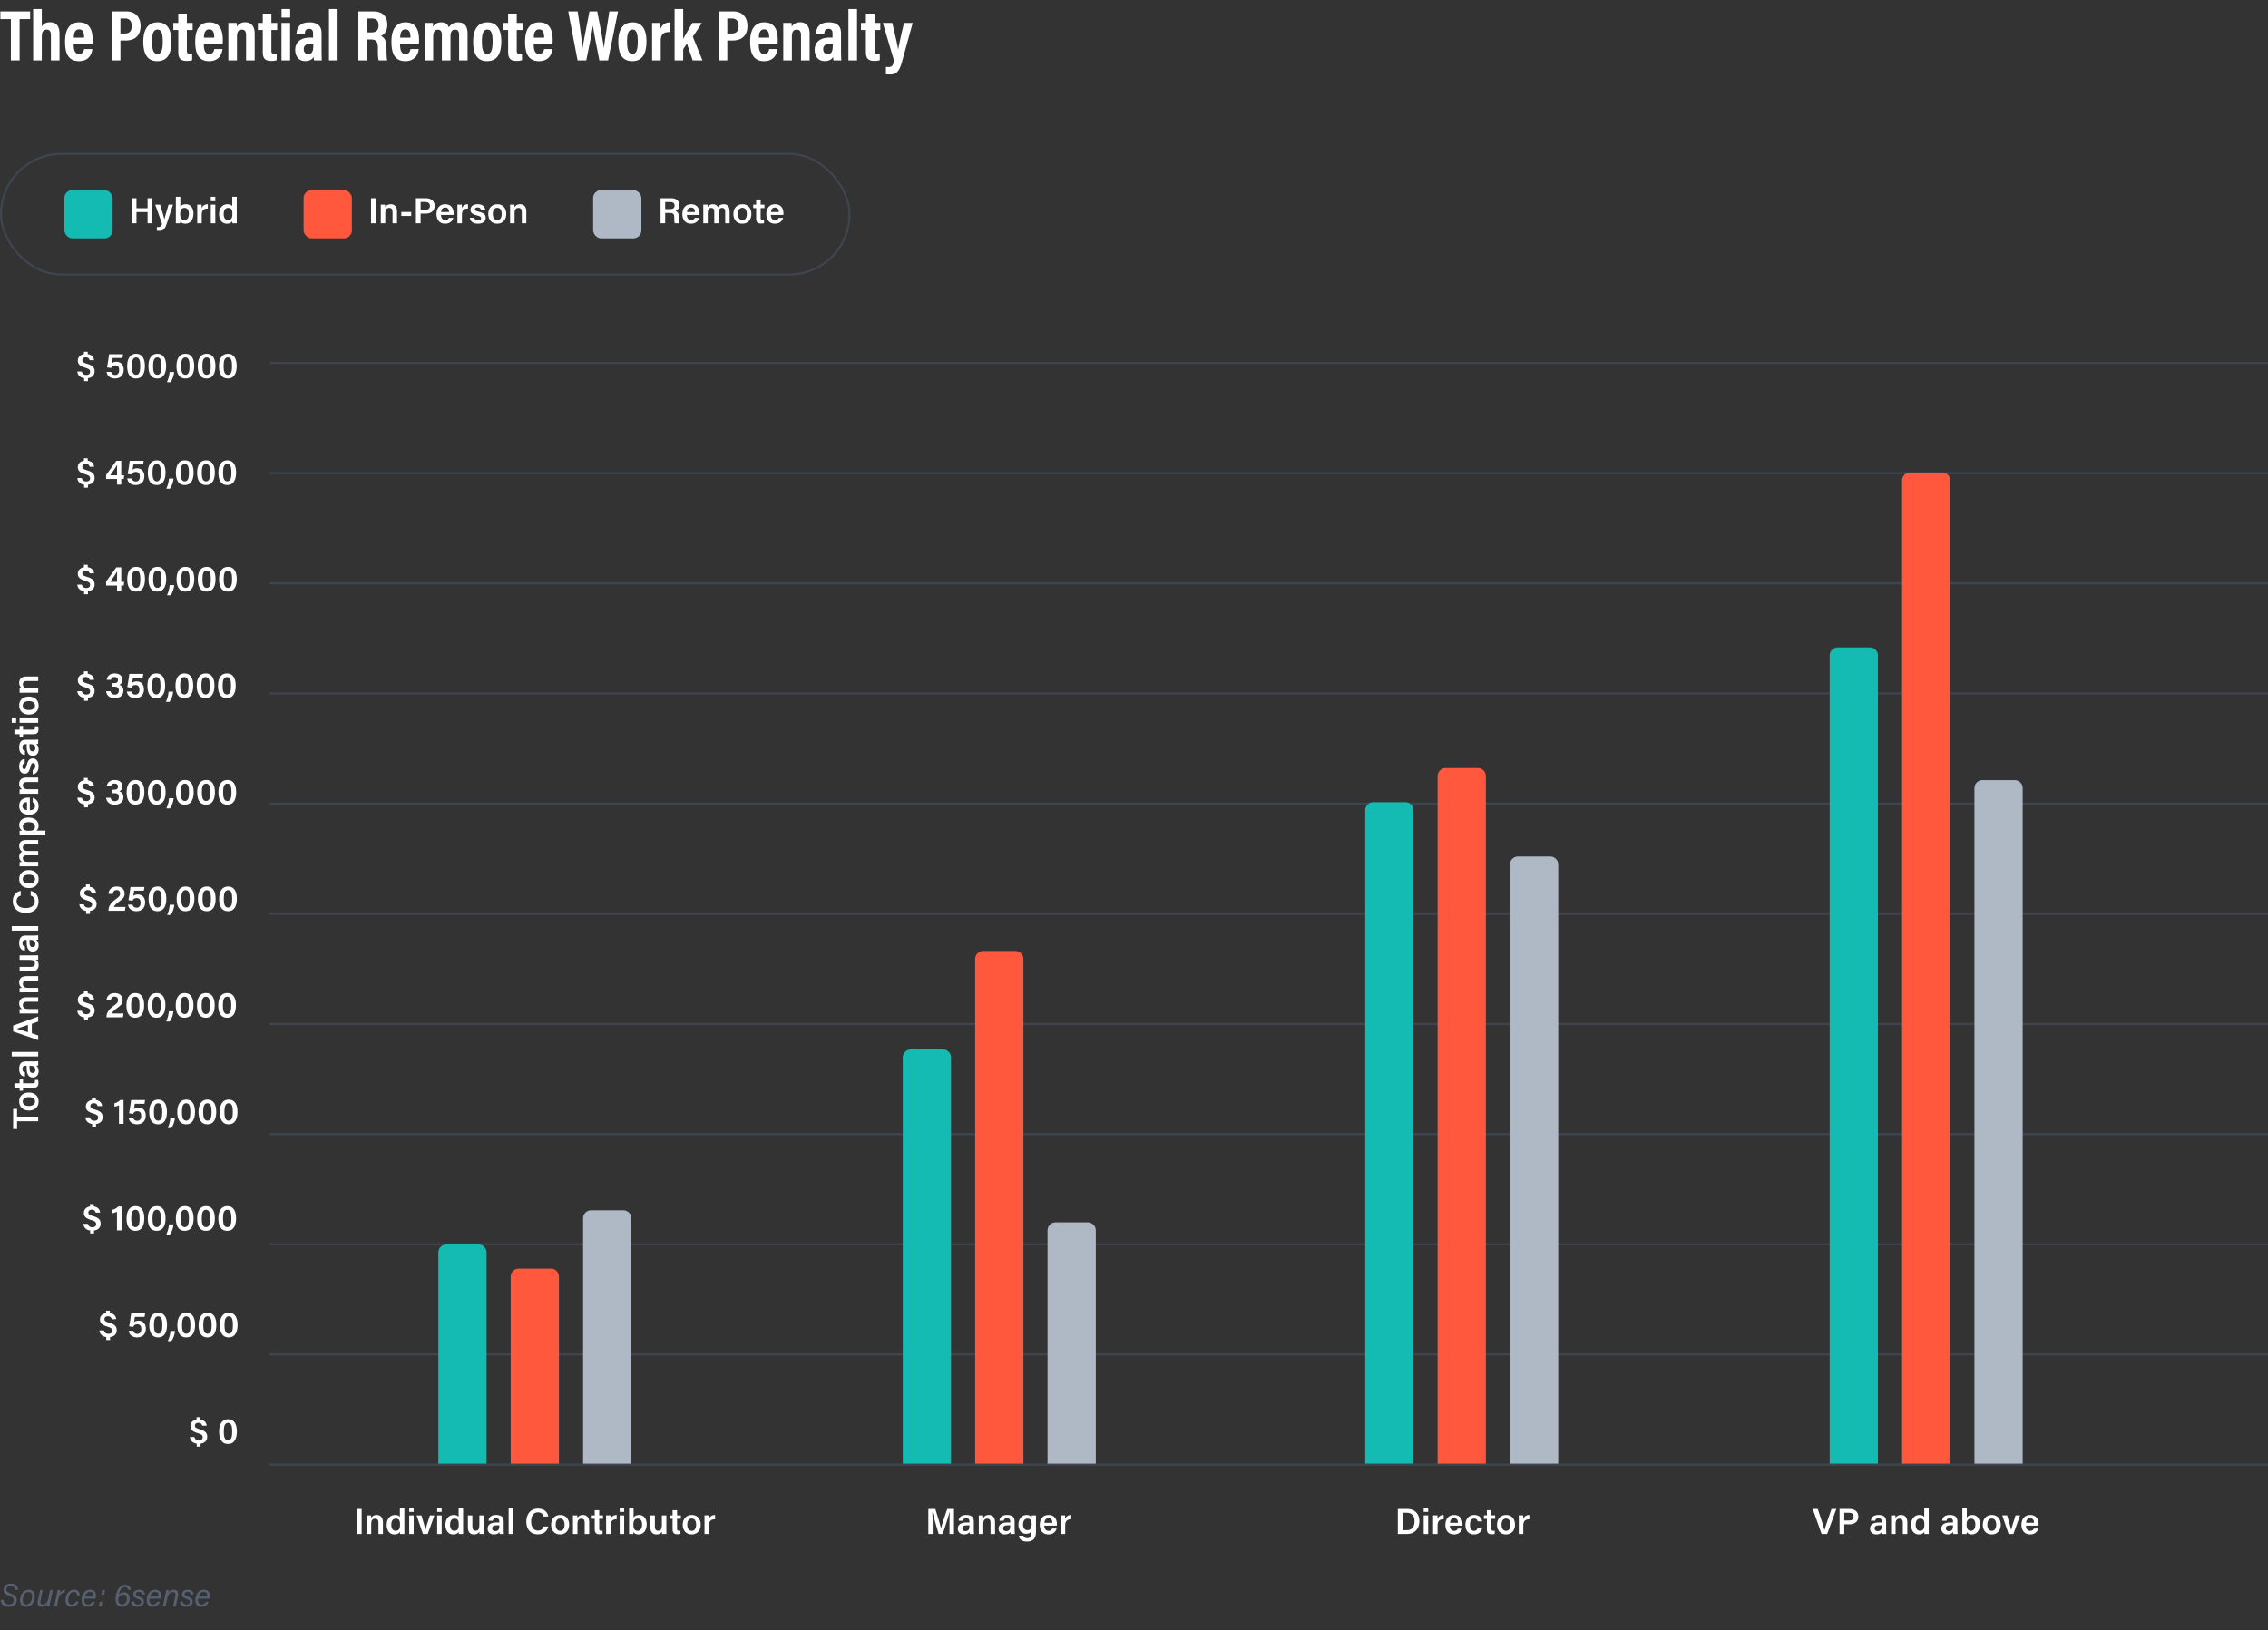<svg width="1128" height="811" viewBox="0 0 1128 811" fill="none" xmlns="http://www.w3.org/2000/svg"><rect x="0" y="0" width="1128" height="811" fill="#333333" stroke="none"/><path d="M5.4 30.049V9.493H.18V5.677h14.796v3.816h-5.22v20.556H5.4Zm11.094-25.56h4.284V13.2c.684-1.188 1.872-2.124 4.212-2.124 3.06 0 4.608 1.98 4.608 5.796v13.176h-4.284V17.737c0-1.8-.324-2.988-2.16-2.988-1.908 0-2.376 1.44-2.376 3.924v11.376h-4.284V4.489Zm29.51 17.352h-9.36c0 2.376.288 5.004 2.664 5.004 2.16 0 2.412-1.836 2.52-2.448h4.104c-.072.576-.504 6.012-6.66 6.012-6.048 0-6.912-5.076-6.912-9.792 0-5.904 2.268-9.504 6.984-9.504 5.4 0 6.732 4.032 6.732 8.892 0 .648-.036 1.512-.072 1.836Zm-9.288-3.096h5.112c0-1.836-.216-4.14-2.484-4.14-2.484 0-2.628 2.772-2.628 4.14Zm18.829 11.304V5.677h7.308c4.032 0 7.056 2.412 7.056 7.272 0 4.68-2.736 7.2-7.38 7.2H59.9v9.9h-4.356ZM59.9 9.205v7.452h2.124c2.448 0 3.492-1.224 3.492-3.78 0-2.448-1.26-3.672-3.24-3.672H59.9Zm18.528 1.908c4.464 0 6.84 3.24 6.84 9.468 0 6.768-2.484 9.828-7.056 9.828-4.5 0-6.948-2.916-6.948-9.72 0-6.624 2.772-9.576 7.164-9.576Zm-.108 3.6c-1.944 0-2.7 1.944-2.7 5.94 0 3.996.648 6.156 2.736 6.156 1.908 0 2.592-2.124 2.592-6.12 0-4.104-.684-5.976-2.628-5.976Zm7.889.216V11.4h2.448V6.757h4.284V11.4h2.88v3.528h-2.88v10.224c0 1.08.216 1.692 1.548 1.692.432 0 .72 0 1.08-.072v3.132c-.792.36-1.98.396-2.628.396-2.988 0-4.284-1.116-4.284-4.464V14.929H86.21Zm24.53 6.912h-9.36c0 2.376.288 5.004 2.664 5.004 2.16 0 2.412-1.836 2.52-2.448h4.104c-.072.576-.504 6.012-6.66 6.012-6.047 0-6.911-5.076-6.911-9.792 0-5.904 2.268-9.504 6.983-9.504 5.4 0 6.732 4.032 6.732 8.892 0 .648-.036 1.512-.072 1.836Zm-9.288-3.096h5.112c0-1.836-.216-4.14-2.484-4.14-2.484 0-2.628 2.772-2.628 4.14Zm12.114 11.304V17.197c0-3.816 0-4.788-.036-5.796h4.14c.036.468.108 1.26.108 1.944.576-1.008 1.692-2.268 4.14-2.268 3.024 0 4.752 1.908 4.752 5.688v13.284h-4.284V17.737c0-1.836-.396-2.988-2.124-2.988-1.62 0-2.412.936-2.412 3.744v11.556h-4.284Zm14.678-15.12V11.4h2.448V6.757h4.284V11.4h2.88v3.528h-2.88v10.224c0 1.08.216 1.692 1.548 1.692.432 0 .72 0 1.08-.072v3.132c-.792.36-1.98.396-2.628.396-2.988 0-4.284-1.116-4.284-4.464V14.929h-2.448Zm11.751 15.12V11.4h4.284v18.648h-4.284Zm4.32-21.312h-4.284V4.489h4.284v4.248Zm15.614 7.74v9.504c0 .936.072 3.24.144 4.068h-3.888c-.072-.36-.18-1.188-.18-1.728-.72 1.188-1.944 2.052-4.212 2.052-3.564 0-4.968-2.844-4.968-5.508 0-3.816 2.628-6.156 7.344-6.156.648 0 1.116 0 1.548.036v-2.016c0-1.08-.144-2.376-2.016-2.376-1.8 0-1.98 1.188-2.088 2.412h-4.104c.072-2.736 1.368-5.652 6.372-5.652 3.996 0 6.048 1.8 6.048 5.364Zm-4.104 6.012v-.612c-.468-.072-.828-.072-1.404-.072-2.448 0-3.348 1.152-3.348 2.664 0 1.116.54 2.412 2.16 2.412 2.196 0 2.592-1.656 2.592-4.392Zm12.07 7.56h-4.284V4.489h4.284v25.56Zm16.53-10.404h-1.872v10.404h-4.32V5.677h7.452c4.428 0 6.948 2.34 6.948 6.66 0 3.528-1.908 5.04-3.168 5.544 1.872.9 2.772 2.484 2.772 6.084v.972c0 2.772.144 3.816.324 5.112h-4.212c-.36-1.116-.396-3.06-.396-5.148v-.864c0-3.276-.756-4.392-3.528-4.392Zm-1.872-10.44v6.912h2.052c2.628 0 3.672-1.116 3.672-3.564 0-2.124-1.008-3.348-3.24-3.348h-2.484Zm25.783 12.636h-9.36c0 2.376.288 5.004 2.664 5.004 2.16 0 2.412-1.836 2.52-2.448h4.104c-.072.576-.504 6.012-6.66 6.012-6.048 0-6.912-5.076-6.912-9.792 0-5.904 2.268-9.504 6.984-9.504 5.4 0 6.732 4.032 6.732 8.892 0 .648-.036 1.512-.072 1.836Zm-9.288-3.096h5.112c0-1.836-.216-4.14-2.484-4.14-2.484 0-2.628 2.772-2.628 4.14Zm12.149 11.304V17.017c0-3.708 0-4.788-.036-5.616h4.104c.072.36.108 1.332.108 1.908.864-1.44 2.232-2.196 4.104-2.196 2.052 0 3.204.9 3.78 2.52.792-1.296 2.088-2.52 4.572-2.52 2.664 0 4.716 1.332 4.716 5.58v13.356h-4.212V17.34c0-1.512-.504-2.592-1.98-2.592-1.764 0-2.304 1.332-2.304 3.636v11.664h-4.284V17.413c0-1.728-.576-2.628-1.944-2.628-1.728 0-2.376 1.188-2.376 3.708v11.556h-4.248Zm31.291-18.936c4.464 0 6.84 3.24 6.84 9.468 0 6.768-2.484 9.828-7.056 9.828-4.5 0-6.948-2.916-6.948-9.72 0-6.624 2.772-9.576 7.164-9.576Zm-.108 3.6c-1.944 0-2.7 1.944-2.7 5.94 0 3.996.648 6.156 2.736 6.156 1.908 0 2.592-2.124 2.592-6.12 0-4.104-.684-5.976-2.628-5.976Zm7.888.216V11.4h2.448V6.757H257V11.4h2.88v3.528H257v10.224c0 1.08.216 1.692 1.548 1.692.432 0 .72 0 1.08-.072v3.132c-.792.36-1.98.396-2.628.396-2.988 0-4.284-1.116-4.284-4.464V14.929h-2.448Zm24.531 6.912h-9.36c0 2.376.288 5.004 2.664 5.004 2.16 0 2.412-1.836 2.52-2.448h4.104c-.072.576-.504 6.012-6.66 6.012-6.048 0-6.912-5.076-6.912-9.792 0-5.904 2.268-9.504 6.984-9.504 5.4 0 6.732 4.032 6.732 8.892 0 .648-.036 1.512-.072 1.836Zm-9.288-3.096h5.112c0-1.836-.216-4.14-2.484-4.14-2.484 0-2.628 2.772-2.628 4.14Zm26.065 11.304h-4.32l-4.644-24.372h4.68c.864 5.76 2.052 13.752 2.412 18.288h.036c.72-4.716 2.448-12.96 3.42-18.288h3.888c.9 4.788 2.664 13.428 3.276 18.072h.072c.54-5.112 2.016-13.428 2.628-18.072h4.356l-4.968 24.372h-4.32c-.936-5.076-2.52-12.492-3.168-17.172h-.072c-.684 4.752-2.34 12.492-3.276 17.172Zm23.102-18.936c4.464 0 6.84 3.24 6.84 9.468 0 6.768-2.484 9.828-7.056 9.828-4.5 0-6.948-2.916-6.948-9.72 0-6.624 2.772-9.576 7.164-9.576Zm-.108 3.6c-1.944 0-2.7 1.944-2.7 5.94 0 3.996.648 6.156 2.736 6.156 1.908 0 2.592-2.124 2.592-6.12 0-4.104-.684-5.976-2.628-5.976Zm9.764 15.336V17.737c0-3.06 0-5.004-.036-6.336h4.104c.036.324.108 1.116.108 3.096.684-2.124 2.34-3.384 4.86-3.384v4.824c-3.024-.072-4.752.792-4.752 4.32v9.792h-4.284Zm15.46-25.56v14.868a373.907 373.907 0 0 1 4.572-7.956h4.716c-1.476 2.34-2.916 4.5-4.5 6.84l4.788 11.808h-4.86l-2.844-8.352c-.504.72-1.404 2.052-1.872 2.736v5.616h-4.284V4.489h4.284Zm17.58 25.56V5.677h7.308c4.032 0 7.056 2.412 7.056 7.272 0 4.68-2.736 7.2-7.38 7.2h-2.628v9.9h-4.356Zm4.356-20.844v7.452h2.124c2.448 0 3.492-1.224 3.492-3.78 0-2.448-1.26-3.672-3.24-3.672h-2.376Zm25.008 12.636h-9.36c0 2.376.288 5.004 2.664 5.004 2.16 0 2.412-1.836 2.52-2.448h4.104c-.072.576-.504 6.012-6.66 6.012-6.048 0-6.912-5.076-6.912-9.792 0-5.904 2.268-9.504 6.984-9.504 5.4 0 6.732 4.032 6.732 8.892 0 .648-.036 1.512-.072 1.836Zm-9.288-3.096h5.112c0-1.836-.216-4.14-2.484-4.14-2.484 0-2.628 2.772-2.628 4.14Zm12.113 11.304V17.197c0-3.816 0-4.788-.036-5.796h4.14c.036.468.108 1.26.108 1.944.576-1.008 1.692-2.268 4.14-2.268 3.024 0 4.752 1.908 4.752 5.688v13.284h-4.284V17.737c0-1.836-.396-2.988-2.124-2.988-1.62 0-2.412.936-2.412 3.744v11.556h-4.284Zm28.724-13.572v9.504c0 .936.072 3.24.144 4.068h-3.888c-.072-.36-.18-1.188-.18-1.728-.72 1.188-1.944 2.052-4.212 2.052-3.564 0-4.968-2.844-4.968-5.508 0-3.816 2.628-6.156 7.344-6.156.648 0 1.116 0 1.548.036v-2.016c0-1.08-.144-2.376-2.016-2.376-1.8 0-1.98 1.188-2.088 2.412h-4.104c.072-2.736 1.368-5.652 6.372-5.652 3.996 0 6.048 1.8 6.048 5.364Zm-4.104 6.012v-.612c-.468-.072-.828-.072-1.404-.072-2.448 0-3.348 1.152-3.348 2.664 0 1.116.54 2.412 2.16 2.412 2.196 0 2.592-1.656 2.592-4.392Zm12.07 7.56h-4.284V4.489h4.284v25.56Zm1.957-15.12V11.4h2.448V6.757h4.284V11.4h2.88v3.528h-2.88v10.224c0 1.08.216 1.692 1.548 1.692.432 0 .72 0 1.08-.072v3.132c-.792.36-1.98.396-2.628.396-2.988 0-4.284-1.116-4.284-4.464V14.929h-2.448Zm10.865-3.528h4.716c1.368 6.012 2.664 11.088 2.88 13.32h.036c.432-2.628 1.656-8.064 2.916-13.32h4.32l-5.364 19.476c-1.584 5.832-3.672 6.156-6.264 6.156-.468 0-1.152-.036-1.692-.144v-3.636c.252.036.936.072 1.368.072 1.62 0 2.196-.828 2.7-3.024l-5.616-18.9Z" fill="#fff"/><rect x=".5" y="76.549" width="422" height="60" rx="30" stroke="#3F4550"/><rect x="32" y="94.549" width="24" height="24" rx="4" fill="#13BBB2"/><path d="M65.53 111.049V98.593h2.34v4.986h5.526v-4.986h2.322v12.456h-2.322v-5.544H67.87v5.544h-2.34Zm11.674-9.252h2.394c1.152 3.618 1.98 6.318 2.16 7.218h.018c.234-.972.81-3.06 2.052-7.218h2.232l-3.186 9.576c-.9 2.682-1.62 3.438-3.726 3.438-.252 0-.72-.018-1.134-.072v-1.836c.198.018.468.036.702.036 1.008 0 1.476-.378 1.89-1.584l-3.402-9.558Zm10.256 6.192V97.891h2.232v5.004c.396-.666 1.188-1.314 2.754-1.314 2.448 0 3.78 2.016 3.78 4.662 0 2.718-1.386 5.022-4.032 5.022-1.404 0-2.07-.468-2.52-1.206 0 .36-.054.756-.09.99h-2.142c.018-1.008.018-2.034.018-3.06Zm6.48-1.692c0-1.692-.684-2.898-2.142-2.898-1.62 0-2.214 1.08-2.214 3.06 0 1.692.522 3.006 2.178 3.006 1.404 0 2.178-1.26 2.178-3.168Zm4.155 4.752v-6.75c0-1.044 0-1.818-.018-2.502h2.196c.036.216.054 1.08.054 1.71.432-1.116 1.458-1.908 3.024-1.926v2.16c-1.872-.018-3.024.648-3.024 3.114v4.194h-2.232Zm6.75 0v-9.252h2.232v9.252h-2.232Zm2.232-10.98h-2.232v-2.178h2.232v2.178Zm8.438-2.178h2.232v10.584c0 .864 0 1.71.018 2.574h-2.16c-.036-.27-.09-.828-.09-1.08-.45.81-1.296 1.296-2.736 1.296-2.34 0-3.834-1.89-3.834-4.752s1.584-4.932 4.194-4.932c1.422 0 2.142.54 2.376.99v-4.68Zm-4.266 8.55c0 1.944.828 3.006 2.16 3.006 1.89 0 2.178-1.512 2.178-3.078 0-1.746-.288-2.97-2.106-2.97-1.44 0-2.232 1.134-2.232 3.042Z" fill="#fff"/><rect x="151" y="94.549" width="24" height="24" rx="4" fill="#FF583D"/><path d="M184.53 98.593h2.34v12.456h-2.34V98.593Zm4.862 12.456v-6.93c0-.792 0-1.62-.018-2.322h2.16c.054.252.09 1.008.09 1.296.324-.648 1.08-1.512 2.754-1.512 1.818 0 3.078 1.188 3.078 3.564v5.904h-2.232v-5.652c0-1.152-.414-1.98-1.638-1.98-1.314 0-1.962.846-1.962 2.556v5.076h-2.232Zm10.207-5.616h4.914v1.98h-4.914v-1.98Zm7.255 5.616V98.593h5.004c2.574 0 4.32 1.44 4.32 3.78 0 2.61-1.944 3.87-4.392 3.87h-2.592v4.806h-2.34Zm2.34-10.566v3.87h2.34c1.404 0 2.286-.594 2.286-1.926 0-1.368-.972-1.944-2.214-1.944h-2.412Zm16.384 6.408h-6.246c0 1.386.702 2.592 2.088 2.592 1.188 0 1.566-.54 1.818-1.134h2.25c-.342 1.152-1.35 2.916-4.14 2.916-2.988 0-4.266-2.304-4.266-4.716 0-2.862 1.458-4.968 4.374-4.968 3.114 0 4.158 2.322 4.158 4.518 0 .306 0 .522-.036.792Zm-6.192-1.422h3.978c-.018-1.242-.558-2.25-1.926-2.25-1.368 0-1.926.936-2.052 2.25Zm8.115 5.58v-6.75c0-1.044 0-1.818-.018-2.502h2.196c.036.216.054 1.08.054 1.71.432-1.116 1.458-1.908 3.024-1.926v2.16c-1.872-.018-3.024.648-3.024 3.114v4.194h-2.232Zm6.154-2.736h2.196c.216.828.864 1.296 1.926 1.296 1.08 0 1.494-.414 1.494-1.062 0-.702-.414-.99-1.872-1.35-2.898-.702-3.402-1.602-3.402-2.88 0-1.35.954-2.736 3.6-2.736 2.664 0 3.636 1.476 3.726 2.754h-2.142c-.09-.432-.396-1.152-1.674-1.152-1.008 0-1.314.468-1.314.954 0 .522.324.792 1.89 1.17 2.988.684 3.474 1.71 3.474 3.078 0 1.548-1.206 2.88-3.852 2.88-2.682 0-3.834-1.314-4.05-2.952Zm13.733-6.732c2.682 0 4.41 1.926 4.41 4.824 0 2.754-1.62 4.86-4.518 4.86-2.808 0-4.446-2.052-4.446-4.824 0-2.808 1.674-4.86 4.554-4.86Zm-.09 1.782c-1.368 0-2.196 1.044-2.196 3.06 0 1.872.846 3.06 2.232 3.06 1.404 0 2.178-1.17 2.178-3.042 0-1.998-.774-3.078-2.214-3.078Zm6.395 7.686v-6.93c0-.792 0-1.62-.018-2.322h2.16c.054.252.09 1.008.09 1.296.324-.648 1.08-1.512 2.754-1.512 1.818 0 3.078 1.188 3.078 3.564v5.904h-2.232v-5.652c0-1.152-.414-1.98-1.638-1.98-1.314 0-1.962.846-1.962 2.556v5.076h-2.232Z" fill="#fff"/><rect x="295" y="94.549" width="24" height="24" rx="4" fill="#AFB9C5"/><path d="M332.868 105.901h-2.034v5.148h-2.304V98.593h5.274c2.664 0 4.086 1.458 4.086 3.402 0 1.638-.918 2.574-1.926 2.934.756.234 1.674.918 1.674 3.132v.576c0 .846 0 1.854.18 2.412h-2.232c-.216-.54-.234-1.494-.234-2.754v-.216c0-1.494-.396-2.178-2.484-2.178Zm-2.034-5.418v3.528h2.412c1.62 0 2.268-.612 2.268-1.782 0-1.116-.72-1.746-2.178-1.746h-2.502Zm17.035 6.408h-6.246c0 1.386.702 2.592 2.088 2.592 1.188 0 1.566-.54 1.818-1.134h2.25c-.342 1.152-1.35 2.916-4.14 2.916-2.988 0-4.266-2.304-4.266-4.716 0-2.862 1.458-4.968 4.374-4.968 3.114 0 4.158 2.322 4.158 4.518 0 .306 0 .522-.036.792Zm-6.192-1.422h3.978c-.018-1.242-.558-2.25-1.926-2.25-1.368 0-1.926.936-2.052 2.25Zm8.115 5.58v-6.876c0-.792 0-1.602-.018-2.376h2.142c.036.234.072.81.09 1.206.45-.738 1.224-1.422 2.61-1.422 1.314 0 2.106.684 2.448 1.494.522-.792 1.35-1.494 2.88-1.494 1.584 0 2.934.954 2.934 3.402v6.066h-2.196v-5.796c0-.918-.324-1.854-1.512-1.854-1.224 0-1.728.864-1.728 2.358v5.292h-2.196v-5.724c0-1.026-.27-1.908-1.476-1.908s-1.764.828-1.764 2.484v5.148h-2.214Zm19.517-9.468c2.682 0 4.41 1.926 4.41 4.824 0 2.754-1.62 4.86-4.518 4.86-2.808 0-4.446-2.052-4.446-4.824 0-2.808 1.674-4.86 4.554-4.86Zm-.09 1.782c-1.368 0-2.196 1.044-2.196 3.06 0 1.872.846 3.06 2.232 3.06 1.404 0 2.178-1.17 2.178-3.042 0-1.998-.774-3.078-2.214-3.078Zm5.388.144v-1.71h1.476v-2.574h2.232v2.574h1.89v1.71h-1.89v4.86c0 .774.216 1.098 1.008 1.098.18 0 .45 0 .666-.036v1.566c-.468.162-1.116.18-1.62.18-1.674 0-2.286-.9-2.286-2.484v-5.184h-1.476Zm15.01 3.384h-6.246c0 1.386.702 2.592 2.088 2.592 1.188 0 1.566-.54 1.818-1.134h2.25c-.342 1.152-1.35 2.916-4.14 2.916-2.988 0-4.266-2.304-4.266-4.716 0-2.862 1.458-4.968 4.374-4.968 3.114 0 4.158 2.322 4.158 4.518 0 .306 0 .522-.036.792Zm-6.192-1.422h3.978c-.018-1.242-.558-2.25-1.926-2.25-1.368 0-1.926.936-2.052 2.25ZM43.742 189.597h-1.908v-1.476c-2.07-.306-3.24-1.584-3.384-3.312h2.214c.216 1.044 1.008 1.692 2.178 1.692 1.404 0 1.98-.666 1.98-1.548 0-.972-.486-1.476-2.286-1.998-2.88-.828-3.834-1.854-3.834-3.6 0-1.782 1.314-2.916 3.042-3.204v-1.188h1.89v1.188c2.25.306 3.024 1.728 3.15 3.042H44.57c-.162-.63-.504-1.44-1.944-1.44-1.278 0-1.692.738-1.692 1.386 0 .9.468 1.278 2.43 1.836 2.736.756 3.69 1.854 3.69 3.726 0 1.998-1.296 3.15-3.312 3.42v1.476Zm17.462-13.392-.324 1.854h-4.806c-.09.738-.324 2.106-.414 2.646.45-.432 1.17-.756 2.25-.756 2.268 0 3.618 1.638 3.618 3.942 0 2.304-1.242 4.374-4.32 4.374-2.268 0-3.924-1.188-4.212-3.276h2.25c.234.918.882 1.53 2.016 1.53 1.35 0 2.016-.99 2.016-2.448 0-1.332-.522-2.322-1.98-2.322-1.224 0-1.71.522-2.034 1.314l-2.034-.288c.324-1.512.828-4.986 1.008-6.57h6.966Zm6.504-.216c3.258 0 4.356 2.808 4.356 6.066 0 3.132-.972 6.21-4.41 6.21-3.402 0-4.41-2.934-4.41-6.138 0-3.168 1.116-6.138 4.464-6.138Zm0 1.8c-1.71 0-2.142 1.746-2.142 4.32 0 2.196.288 4.338 2.106 4.338 1.8 0 2.07-2.016 2.07-4.392 0-2.286-.324-4.266-2.034-4.266Zm10.564-1.8c3.258 0 4.356 2.808 4.356 6.066 0 3.132-.972 6.21-4.41 6.21-3.402 0-4.41-2.934-4.41-6.138 0-3.168 1.116-6.138 4.464-6.138Zm0 1.8c-1.71 0-2.142 1.746-2.142 4.32 0 2.196.288 4.338 2.106 4.338 1.8 0 2.07-2.016 2.07-4.392 0-2.286-.324-4.266-2.034-4.266Zm6.512 12.33H83.02c1.008-2.25 1.206-3.816 1.314-5.058h2.286c-.18 1.728-.756 3.672-1.836 5.058Zm7.445-14.13c3.258 0 4.356 2.808 4.356 6.066 0 3.132-.972 6.21-4.41 6.21-3.402 0-4.41-2.934-4.41-6.138 0-3.168 1.116-6.138 4.464-6.138Zm0 1.8c-1.71 0-2.142 1.746-2.142 4.32 0 2.196.288 4.338 2.106 4.338 1.8 0 2.07-2.016 2.07-4.392 0-2.286-.324-4.266-2.034-4.266Zm10.565-1.8c3.258 0 4.356 2.808 4.356 6.066 0 3.132-.972 6.21-4.41 6.21-3.402 0-4.41-2.934-4.41-6.138 0-3.168 1.115-6.138 4.464-6.138Zm0 1.8c-1.71 0-2.142 1.746-2.142 4.32 0 2.196.288 4.338 2.106 4.338 1.8 0 2.07-2.016 2.07-4.392 0-2.286-.324-4.266-2.034-4.266Zm10.564-1.8c3.258 0 4.356 2.808 4.356 6.066 0 3.132-.972 6.21-4.41 6.21-3.402 0-4.41-2.934-4.41-6.138 0-3.168 1.116-6.138 4.464-6.138Zm0 1.8c-1.71 0-2.142 1.746-2.142 4.32 0 2.196.288 4.338 2.106 4.338 1.8 0 2.07-2.016 2.07-4.392 0-2.286-.324-4.266-2.034-4.266Zm-69.616 64.808h-1.908v-1.476c-2.07-.306-3.24-1.584-3.384-3.312h2.214c.216 1.044 1.008 1.692 2.178 1.692 1.404 0 1.98-.666 1.98-1.548 0-.972-.486-1.476-2.286-1.998-2.88-.828-3.834-1.854-3.834-3.6 0-1.782 1.314-2.916 3.042-3.204v-1.188h1.89v1.188c2.25.306 3.024 1.728 3.15 3.042H44.57c-.162-.63-.504-1.44-1.944-1.44-1.278 0-1.692.738-1.692 1.386 0 .9.468 1.278 2.43 1.836 2.736.756 3.69 1.854 3.69 3.726 0 1.998-1.296 3.15-3.312 3.42v1.476Zm16.562-1.548h-2.106v-2.79H52.78v-1.98l5.094-7.074h2.43v7.218h1.458l-.216 1.836h-1.242v2.79Zm-2.106-4.626v-2.412c0-1.152.018-2.034.054-2.79-.468.972-2.268 3.528-3.438 5.202h3.384Zm13.272-7.218-.324 1.854H66.34c-.09.738-.324 2.106-.414 2.646.45-.432 1.17-.756 2.25-.756 2.268 0 3.618 1.638 3.618 3.942 0 2.304-1.242 4.374-4.32 4.374-2.268 0-3.924-1.188-4.212-3.276h2.25c.234.918.882 1.53 2.016 1.53 1.35 0 2.016-.99 2.016-2.448 0-1.332-.522-2.322-1.98-2.322-1.224 0-1.71.522-2.034 1.314l-2.034-.288c.324-1.512.828-4.986 1.008-6.57h6.966Zm6.503-.216c3.258 0 4.356 2.808 4.356 6.066 0 3.132-.972 6.21-4.41 6.21-3.402 0-4.41-2.934-4.41-6.138 0-3.168 1.116-6.138 4.464-6.138Zm0 1.8c-1.71 0-2.142 1.746-2.142 4.32 0 2.196.288 4.338 2.106 4.338 1.8 0 2.07-2.016 2.07-4.392 0-2.286-.324-4.266-2.034-4.266Zm6.512 12.33H82.72c1.008-2.25 1.206-3.816 1.314-5.058h2.286c-.18 1.728-.756 3.672-1.836 5.058Zm7.445-14.13c3.258 0 4.356 2.808 4.356 6.066 0 3.132-.972 6.21-4.41 6.21-3.402 0-4.41-2.934-4.41-6.138 0-3.168 1.116-6.138 4.464-6.138Zm0 1.8c-1.71 0-2.142 1.746-2.142 4.32 0 2.196.288 4.338 2.106 4.338 1.8 0 2.07-2.016 2.07-4.392 0-2.286-.324-4.266-2.034-4.266Zm10.565-1.8c3.258 0 4.356 2.808 4.356 6.066 0 3.132-.972 6.21-4.41 6.21-3.402 0-4.41-2.934-4.41-6.138 0-3.168 1.116-6.138 4.464-6.138Zm0 1.8c-1.71 0-2.142 1.746-2.142 4.32 0 2.196.288 4.338 2.106 4.338 1.8 0 2.07-2.016 2.07-4.392 0-2.286-.324-4.266-2.034-4.266Zm10.564-1.8c3.258 0 4.356 2.808 4.356 6.066 0 3.132-.972 6.21-4.41 6.21-3.402 0-4.41-2.934-4.41-6.138 0-3.168 1.116-6.138 4.464-6.138Zm0 1.8c-1.71 0-2.142 1.746-2.142 4.32 0 2.196.288 4.338 2.106 4.338 1.8 0 2.07-2.016 2.07-4.392 0-2.286-.324-4.266-2.034-4.266Zm-69.317 64.808h-1.908v-1.476c-2.07-.306-3.24-1.584-3.384-3.312h2.214c.216 1.044 1.008 1.692 2.178 1.692 1.404 0 1.98-.666 1.98-1.548 0-.972-.486-1.476-2.286-1.998-2.88-.828-3.834-1.854-3.834-3.6 0-1.782 1.314-2.916 3.042-3.204v-1.188h1.89v1.188c2.25.306 3.024 1.728 3.15 3.042H44.57c-.162-.63-.504-1.44-1.944-1.44-1.278 0-1.692.738-1.692 1.386 0 .9.468 1.278 2.43 1.836 2.736.756 3.69 1.854 3.69 3.726 0 1.998-1.296 3.15-3.312 3.42v1.476Zm16.562-1.548h-2.106v-2.79H52.78v-1.98l5.094-7.074h2.43v7.218h1.458l-.216 1.836h-1.242v2.79Zm-2.106-4.626v-2.412c0-1.152.018-2.034.054-2.79-.468.972-2.268 3.528-3.438 5.202h3.384Zm9.545-7.434c3.258 0 4.356 2.808 4.356 6.066 0 3.132-.972 6.21-4.41 6.21-3.402 0-4.41-2.934-4.41-6.138 0-3.168 1.116-6.138 4.464-6.138Zm0 1.8c-1.71 0-2.142 1.746-2.142 4.32 0 2.196.288 4.338 2.106 4.338 1.8 0 2.07-2.016 2.07-4.392 0-2.286-.324-4.266-2.034-4.266Zm10.564-1.8c3.258 0 4.356 2.808 4.356 6.066 0 3.132-.972 6.21-4.41 6.21-3.402 0-4.41-2.934-4.41-6.138 0-3.168 1.116-6.138 4.464-6.138Zm0 1.8c-1.71 0-2.142 1.746-2.142 4.32 0 2.196.288 4.338 2.106 4.338 1.8 0 2.07-2.016 2.07-4.392 0-2.286-.324-4.266-2.034-4.266Zm6.512 12.33h-1.764c1.008-2.25 1.206-3.816 1.314-5.058h2.286c-.18 1.728-.756 3.672-1.836 5.058Zm7.445-14.13c3.258 0 4.356 2.808 4.356 6.066 0 3.132-.972 6.21-4.41 6.21-3.402 0-4.41-2.934-4.41-6.138 0-3.168 1.116-6.138 4.464-6.138Zm0 1.8c-1.71 0-2.142 1.746-2.142 4.32 0 2.196.288 4.338 2.106 4.338 1.8 0 2.07-2.016 2.07-4.392 0-2.286-.324-4.266-2.034-4.266Zm10.565-1.8c3.258 0 4.356 2.808 4.356 6.066 0 3.132-.972 6.21-4.41 6.21-3.402 0-4.41-2.934-4.41-6.138 0-3.168 1.116-6.138 4.464-6.138Zm0 1.8c-1.71 0-2.142 1.746-2.142 4.32 0 2.196.288 4.338 2.106 4.338 1.8 0 2.07-2.016 2.07-4.392 0-2.286-.324-4.266-2.034-4.266Zm10.564-1.8c3.258 0 4.356 2.808 4.356 6.066 0 3.132-.972 6.21-4.41 6.21-3.402 0-4.41-2.934-4.41-6.138 0-3.168 1.116-6.138 4.464-6.138Zm0 1.8c-1.71 0-2.142 1.746-2.142 4.32 0 2.196.288 4.338 2.106 4.338 1.8 0 2.07-2.016 2.07-4.392 0-2.286-.324-4.266-2.034-4.266Zm-69.651 64.808h-1.908v-1.476c-2.07-.306-3.24-1.584-3.384-3.312h2.214c.216 1.044 1.008 1.692 2.178 1.692 1.404 0 1.98-.666 1.98-1.548 0-.972-.486-1.476-2.286-1.998-2.88-.828-3.834-1.854-3.834-3.6 0-1.782 1.314-2.916 3.042-3.204v-1.188h1.89v1.188c2.25.306 3.024 1.728 3.15 3.042H44.57c-.162-.63-.504-1.44-1.944-1.44-1.278 0-1.692.738-1.692 1.386 0 .9.468 1.278 2.43 1.836 2.736.756 3.69 1.854 3.69 3.726 0 1.998-1.296 3.15-3.312 3.42v1.476Zm11.45-10.422H53.05c.18-1.458 1.206-3.186 4.014-3.186 2.646 0 3.834 1.53 3.834 3.168 0 1.44-.828 2.142-1.494 2.43v.036c.864.306 1.98 1.098 1.98 2.916 0 1.764-1.098 3.726-4.338 3.726-3.006 0-4.122-1.836-4.266-3.42h2.196c.18.9.828 1.674 2.142 1.674 1.368 0 1.998-.882 1.998-2.016 0-1.26-.702-1.944-2.16-1.944h-.99v-1.746h.864c1.314 0 1.854-.468 1.854-1.548 0-.9-.558-1.512-1.692-1.512-1.278 0-1.638.702-1.8 1.422Zm16.084-2.97-.324 1.854h-4.806c-.09.738-.324 2.106-.414 2.646.45-.432 1.17-.756 2.25-.756 2.268 0 3.618 1.638 3.618 3.942 0 2.304-1.242 4.374-4.32 4.374-2.268 0-3.924-1.188-4.212-3.276h2.25c.234.918.882 1.53 2.016 1.53 1.35 0 2.016-.99 2.016-2.448 0-1.332-.522-2.322-1.98-2.322-1.224 0-1.71.522-2.034 1.314l-2.034-.288c.324-1.512.828-4.986 1.008-6.57h6.966Zm6.504-.216c3.258 0 4.356 2.808 4.356 6.066 0 3.132-.972 6.21-4.41 6.21-3.402 0-4.41-2.934-4.41-6.138 0-3.168 1.116-6.138 4.464-6.138Zm0 1.8c-1.71 0-2.142 1.746-2.142 4.32 0 2.196.288 4.338 2.106 4.338 1.8 0 2.07-2.016 2.07-4.392 0-2.286-.324-4.266-2.034-4.266Zm6.511 12.33h-1.763c1.007-2.25 1.206-3.816 1.313-5.058h2.287c-.18 1.728-.757 3.672-1.837 5.058Zm7.446-14.13c3.258 0 4.356 2.808 4.356 6.066 0 3.132-.972 6.21-4.41 6.21-3.402 0-4.41-2.934-4.41-6.138 0-3.168 1.116-6.138 4.464-6.138Zm0 1.8c-1.71 0-2.142 1.746-2.142 4.32 0 2.196.288 4.338 2.106 4.338 1.8 0 2.07-2.016 2.07-4.392 0-2.286-.324-4.266-2.034-4.266Zm10.564-1.8c3.258 0 4.356 2.808 4.356 6.066 0 3.132-.972 6.21-4.41 6.21-3.402 0-4.41-2.934-4.41-6.138 0-3.168 1.116-6.138 4.464-6.138Zm0 1.8c-1.71 0-2.142 1.746-2.142 4.32 0 2.196.288 4.338 2.106 4.338 1.8 0 2.07-2.016 2.07-4.392 0-2.286-.324-4.266-2.034-4.266Zm10.565-1.8c3.258 0 4.356 2.808 4.356 6.066 0 3.132-.972 6.21-4.41 6.21-3.402 0-4.41-2.934-4.41-6.138 0-3.168 1.116-6.138 4.464-6.138Zm0 1.8c-1.71 0-2.142 1.746-2.142 4.32 0 2.196.288 4.338 2.106 4.338 1.8 0 2.07-2.016 2.07-4.392 0-2.286-.324-4.266-2.034-4.266Zm-69.124 64.808h-1.908v-1.476c-2.07-.306-3.24-1.584-3.384-3.312h2.214c.216 1.044 1.008 1.692 2.178 1.692 1.404 0 1.98-.666 1.98-1.548 0-.972-.486-1.476-2.286-1.998-2.88-.828-3.834-1.854-3.834-3.6 0-1.782 1.314-2.916 3.042-3.204v-1.188h1.89v1.188c2.25.306 3.024 1.728 3.15 3.042H44.57c-.162-.63-.504-1.44-1.944-1.44-1.278 0-1.692.738-1.692 1.386 0 .9.468 1.278 2.43 1.836 2.736.756 3.69 1.854 3.69 3.726 0 1.998-1.296 3.15-3.312 3.42v1.476Zm11.45-10.422H53.05c.18-1.458 1.206-3.186 4.014-3.186 2.646 0 3.834 1.53 3.834 3.168 0 1.44-.828 2.142-1.494 2.43v.036c.864.306 1.98 1.098 1.98 2.916 0 1.764-1.098 3.726-4.338 3.726-3.006 0-4.122-1.836-4.266-3.42h2.196c.18.9.828 1.674 2.142 1.674 1.368 0 1.998-.882 1.998-2.016 0-1.26-.702-1.944-2.16-1.944h-.99v-1.746h.864c1.314 0 1.854-.468 1.854-1.548 0-.9-.558-1.512-1.692-1.512-1.278 0-1.638.702-1.8 1.422Zm12.252-3.186c3.258 0 4.356 2.808 4.356 6.066 0 3.132-.972 6.21-4.41 6.21-3.402 0-4.41-2.934-4.41-6.138 0-3.168 1.116-6.138 4.464-6.138Zm0 1.8c-1.71 0-2.142 1.746-2.142 4.32 0 2.196.288 4.338 2.106 4.338 1.8 0 2.07-2.016 2.07-4.392 0-2.286-.324-4.266-2.034-4.266Zm10.564-1.8c3.258 0 4.356 2.808 4.356 6.066 0 3.132-.972 6.21-4.41 6.21-3.402 0-4.41-2.934-4.41-6.138 0-3.168 1.116-6.138 4.464-6.138Zm0 1.8c-1.71 0-2.142 1.746-2.142 4.32 0 2.196.288 4.338 2.106 4.338 1.8 0 2.07-2.016 2.07-4.392 0-2.286-.324-4.266-2.034-4.266Zm6.512 12.33h-1.764c1.008-2.25 1.206-3.816 1.314-5.058h2.286c-.18 1.728-.756 3.672-1.836 5.058Zm7.445-14.13c3.258 0 4.356 2.808 4.356 6.066 0 3.132-.972 6.21-4.41 6.21-3.402 0-4.41-2.934-4.41-6.138 0-3.168 1.116-6.138 4.464-6.138Zm0 1.8c-1.71 0-2.142 1.746-2.142 4.32 0 2.196.288 4.338 2.106 4.338 1.8 0 2.07-2.016 2.07-4.392 0-2.286-.324-4.266-2.034-4.266Zm10.565-1.8c3.258 0 4.356 2.808 4.356 6.066 0 3.132-.972 6.21-4.41 6.21-3.402 0-4.41-2.934-4.41-6.138 0-3.168 1.116-6.138 4.464-6.138Zm0 1.8c-1.71 0-2.142 1.746-2.142 4.32 0 2.196.288 4.338 2.106 4.338 1.8 0 2.07-2.016 2.07-4.392 0-2.286-.324-4.266-2.034-4.266Zm10.564-1.8c3.258 0 4.356 2.808 4.356 6.066 0 3.132-.972 6.21-4.41 6.21-3.402 0-4.41-2.934-4.41-6.138 0-3.168 1.116-6.138 4.464-6.138Zm0 1.8c-1.71 0-2.142 1.746-2.142 4.32 0 2.196.288 4.338 2.106 4.338 1.8 0 2.07-2.016 2.07-4.392 0-2.286-.324-4.266-2.034-4.266Zm-68.352 64.808h-1.908v-1.476c-2.07-.306-3.24-1.584-3.384-3.312h2.214c.216 1.044 1.008 1.692 2.178 1.692 1.404 0 1.98-.666 1.98-1.548 0-.972-.486-1.476-2.286-1.998-2.88-.828-3.834-1.854-3.834-3.6 0-1.782 1.314-2.916 3.042-3.204v-1.188h1.89v1.188c2.25.306 3.024 1.728 3.15 3.042H45.57c-.162-.63-.504-1.44-1.944-1.44-1.278 0-1.692.738-1.692 1.386 0 .9.468 1.278 2.43 1.836 2.736.756 3.69 1.854 3.69 3.726 0 1.998-1.296 3.15-3.312 3.42v1.476Zm17.39-1.548h-8.19v-.144c0-1.944.99-3.654 3.51-5.508 1.746-1.296 2.268-1.746 2.268-2.862 0-1.08-.54-1.782-1.692-1.782-1.26 0-1.764.738-1.944 1.908h-2.178c.18-2.034 1.512-3.672 4.122-3.672 2.916 0 3.942 1.782 3.942 3.51 0 1.746-.738 2.538-2.916 4.122-1.53 1.116-2.214 1.872-2.448 2.538h5.814l-.288 1.89Zm9.722-11.844-.324 1.854h-4.806c-.09.738-.324 2.106-.414 2.646.45-.432 1.17-.756 2.25-.756 2.268 0 3.618 1.638 3.618 3.942 0 2.304-1.242 4.374-4.32 4.374-2.268 0-3.924-1.188-4.212-3.276h2.25c.234.918.882 1.53 2.016 1.53 1.35 0 2.016-.99 2.016-2.448 0-1.332-.522-2.322-1.98-2.322-1.224 0-1.71.522-2.034 1.314l-2.034-.288c.324-1.512.828-4.986 1.008-6.57h6.966Zm6.504-.216c3.258 0 4.356 2.808 4.356 6.066 0 3.132-.972 6.21-4.41 6.21-3.402 0-4.41-2.934-4.41-6.138 0-3.168 1.116-6.138 4.464-6.138Zm0 1.8c-1.71 0-2.142 1.746-2.142 4.32 0 2.196.288 4.338 2.106 4.338 1.8 0 2.07-2.016 2.07-4.392 0-2.286-.324-4.266-2.034-4.266Zm6.512 12.33h-1.764c1.008-2.25 1.206-3.816 1.314-5.058h2.286c-.18 1.728-.756 3.672-1.836 5.058Zm7.445-14.13c3.258 0 4.356 2.808 4.356 6.066 0 3.132-.972 6.21-4.41 6.21-3.402 0-4.41-2.934-4.41-6.138 0-3.168 1.116-6.138 4.464-6.138Zm0 1.8c-1.71 0-2.142 1.746-2.142 4.32 0 2.196.288 4.338 2.106 4.338 1.8 0 2.07-2.016 2.07-4.392 0-2.286-.324-4.266-2.034-4.266Zm10.564-1.8c3.258 0 4.356 2.808 4.356 6.066 0 3.132-.972 6.21-4.41 6.21-3.401 0-4.41-2.934-4.41-6.138 0-3.168 1.116-6.138 4.464-6.138Zm0 1.8c-1.71 0-2.142 1.746-2.142 4.32 0 2.196.288 4.338 2.106 4.338 1.8 0 2.07-2.016 2.07-4.392 0-2.286-.324-4.266-2.034-4.266Zm10.565-1.8c3.258 0 4.356 2.808 4.356 6.066 0 3.132-.972 6.21-4.41 6.21-3.402 0-4.41-2.934-4.41-6.138 0-3.168 1.116-6.138 4.464-6.138Zm0 1.8c-1.71 0-2.142 1.746-2.142 4.32 0 2.196.288 4.338 2.106 4.338 1.8 0 2.07-2.016 2.07-4.392 0-2.286-.324-4.266-2.034-4.266Zm-69.702 64.808h-1.908v-1.476c-2.07-.306-3.24-1.584-3.384-3.312h2.214c.216 1.044 1.008 1.692 2.178 1.692 1.404 0 1.98-.666 1.98-1.548 0-.972-.486-1.476-2.286-1.998-2.88-.828-3.834-1.854-3.834-3.6 0-1.782 1.314-2.916 3.042-3.204v-1.188h1.89v1.188c2.25.306 3.024 1.728 3.15 3.042H44.57c-.162-.63-.504-1.44-1.944-1.44-1.278 0-1.692.738-1.692 1.386 0 .9.468 1.278 2.43 1.836 2.736.756 3.69 1.854 3.69 3.726 0 1.998-1.296 3.15-3.312 3.42v1.476Zm17.39-1.548h-8.19v-.144c0-1.944.99-3.654 3.51-5.508 1.746-1.296 2.268-1.746 2.268-2.862 0-1.08-.54-1.782-1.692-1.782-1.26 0-1.764.738-1.944 1.908h-2.178c.18-2.034 1.512-3.672 4.122-3.672 2.916 0 3.942 1.782 3.942 3.51 0 1.746-.738 2.538-2.916 4.122-1.53 1.116-2.214 1.872-2.448 2.538h5.814l-.288 1.89Zm6.206-12.06c3.259 0 4.357 2.808 4.357 6.066 0 3.132-.972 6.21-4.41 6.21-3.402 0-4.41-2.934-4.41-6.138 0-3.168 1.115-6.138 4.463-6.138Zm0 1.8c-1.71 0-2.141 1.746-2.141 4.32 0 2.196.287 4.338 2.105 4.338 1.8 0 2.07-2.016 2.07-4.392 0-2.286-.323-4.266-2.034-4.266Zm10.565-1.8c3.258 0 4.356 2.808 4.356 6.066 0 3.132-.972 6.21-4.41 6.21-3.402 0-4.41-2.934-4.41-6.138 0-3.168 1.116-6.138 4.464-6.138Zm0 1.8c-1.71 0-2.142 1.746-2.142 4.32 0 2.196.288 4.338 2.106 4.338 1.8 0 2.07-2.016 2.07-4.392 0-2.286-.324-4.266-2.034-4.266Zm6.511 12.33H82.65c1.008-2.25 1.206-3.816 1.314-5.058h2.287c-.18 1.728-.757 3.672-1.837 5.058Zm7.446-14.13c3.258 0 4.356 2.808 4.356 6.066 0 3.132-.972 6.21-4.41 6.21-3.402 0-4.41-2.934-4.41-6.138 0-3.168 1.116-6.138 4.464-6.138Zm0 1.8c-1.71 0-2.142 1.746-2.142 4.32 0 2.196.288 4.338 2.106 4.338 1.8 0 2.07-2.016 2.07-4.392 0-2.286-.324-4.266-2.034-4.266Zm10.564-1.8c3.258 0 4.356 2.808 4.356 6.066 0 3.132-.972 6.21-4.41 6.21-3.402 0-4.41-2.934-4.41-6.138 0-3.168 1.116-6.138 4.464-6.138Zm0 1.8c-1.71 0-2.142 1.746-2.142 4.32 0 2.196.288 4.338 2.106 4.338 1.8 0 2.07-2.016 2.07-4.392 0-2.286-.324-4.266-2.034-4.266Zm10.565-1.8c3.258 0 4.356 2.808 4.356 6.066 0 3.132-.972 6.21-4.41 6.21-3.402 0-4.41-2.934-4.41-6.138 0-3.168 1.116-6.138 4.464-6.138Zm0 1.8c-1.71 0-2.142 1.746-2.142 4.32 0 2.196.288 4.338 2.106 4.338 1.8 0 2.07-2.016 2.07-4.392 0-2.286-.324-4.266-2.034-4.266Zm-65.247 64.808h-1.908v-1.476c-2.07-.306-3.24-1.584-3.384-3.312h2.214c.216 1.044 1.008 1.692 2.178 1.692 1.404 0 1.98-.666 1.98-1.548 0-.972-.486-1.476-2.286-1.998-2.88-.828-3.834-1.854-3.834-3.6 0-1.782 1.314-2.916 3.042-3.204v-1.188h1.89v1.188c2.25.306 3.024 1.728 3.15 3.042H48.57c-.162-.63-.504-1.44-1.944-1.44-1.278 0-1.692.738-1.692 1.386 0 .9.468 1.278 2.43 1.836 2.736.756 3.69 1.854 3.69 3.726 0 1.998-1.296 3.15-3.312 3.42v1.476Zm13.7-1.548h-2.268v-9.234c-.558.306-1.638.612-2.25.684v-1.692c1.062-.216 2.196-.882 2.916-1.638h1.602v11.88Zm10.723-11.844-.324 1.854h-4.806c-.09.738-.324 2.106-.414 2.646.45-.432 1.17-.756 2.25-.756 2.268 0 3.618 1.638 3.618 3.942 0 2.304-1.242 4.374-4.32 4.374-2.268 0-3.924-1.188-4.212-3.276h2.25c.234.918.882 1.53 2.016 1.53 1.35 0 2.016-.99 2.016-2.448 0-1.332-.522-2.322-1.98-2.322-1.224 0-1.71.522-2.034 1.314l-2.034-.288c.324-1.512.828-4.986 1.008-6.57h6.966Zm6.503-.216c3.258 0 4.356 2.808 4.356 6.066 0 3.132-.972 6.21-4.41 6.21-3.401 0-4.41-2.934-4.41-6.138 0-3.168 1.117-6.138 4.465-6.138Zm0 1.8c-1.71 0-2.142 1.746-2.142 4.32 0 2.196.288 4.338 2.106 4.338 1.8 0 2.07-2.016 2.07-4.392 0-2.286-.323-4.266-2.034-4.266Zm6.512 12.33h-1.764c1.008-2.25 1.206-3.816 1.314-5.058h2.286c-.18 1.728-.756 3.672-1.836 5.058Zm7.446-14.13c3.258 0 4.356 2.808 4.356 6.066 0 3.132-.972 6.21-4.41 6.21-3.402 0-4.41-2.934-4.41-6.138 0-3.168 1.116-6.138 4.464-6.138Zm0 1.8c-1.71 0-2.142 1.746-2.142 4.32 0 2.196.288 4.338 2.106 4.338 1.8 0 2.07-2.016 2.07-4.392 0-2.286-.324-4.266-2.034-4.266Zm10.564-1.8c3.258 0 4.356 2.808 4.356 6.066 0 3.132-.972 6.21-4.41 6.21-3.402 0-4.41-2.934-4.41-6.138 0-3.168 1.116-6.138 4.464-6.138Zm0 1.8c-1.71 0-2.142 1.746-2.142 4.32 0 2.196.288 4.338 2.106 4.338 1.8 0 2.07-2.016 2.07-4.392 0-2.286-.324-4.266-2.034-4.266Zm10.564-1.8c3.258 0 4.356 2.808 4.356 6.066 0 3.132-.972 6.21-4.41 6.21-3.402 0-4.41-2.934-4.41-6.138 0-3.168 1.116-6.138 4.464-6.138Zm0 1.8c-1.71 0-2.142 1.746-2.142 4.32 0 2.196.288 4.338 2.106 4.338 1.8 0 2.07-2.016 2.07-4.392 0-2.286-.324-4.266-2.034-4.266Zm-67.012 64.808h-1.908v-1.476c-2.07-.306-3.24-1.584-3.384-3.312h2.214c.216 1.044 1.008 1.692 2.178 1.692 1.404 0 1.98-.666 1.98-1.548 0-.972-.486-1.476-2.286-1.998-2.88-.828-3.834-1.854-3.834-3.6 0-1.782 1.314-2.916 3.042-3.204v-1.188h1.89v1.188c2.25.306 3.024 1.728 3.15 3.042H47.57c-.162-.63-.504-1.44-1.944-1.44-1.278 0-1.692.738-1.692 1.386 0 .9.468 1.278 2.43 1.836 2.736.756 3.69 1.854 3.69 3.726 0 1.998-1.296 3.15-3.312 3.42v1.476Zm13.7-1.548h-2.268v-9.234c-.558.306-1.638.612-2.25.684v-1.692c1.062-.216 2.196-.882 2.916-1.638h1.602v11.88Zm6.96-12.06c3.259 0 4.357 2.808 4.357 6.066 0 3.132-.972 6.21-4.41 6.21-3.402 0-4.41-2.934-4.41-6.138 0-3.168 1.116-6.138 4.464-6.138Zm0 1.8c-1.71 0-2.141 1.746-2.141 4.32 0 2.196.288 4.338 2.106 4.338 1.8 0 2.07-2.016 2.07-4.392 0-2.286-.324-4.266-2.034-4.266Zm10.565-1.8c3.258 0 4.356 2.808 4.356 6.066 0 3.132-.972 6.21-4.41 6.21-3.402 0-4.41-2.934-4.41-6.138 0-3.168 1.116-6.138 4.464-6.138Zm0 1.8c-1.71 0-2.142 1.746-2.142 4.32 0 2.196.288 4.338 2.106 4.338 1.8 0 2.07-2.016 2.07-4.392 0-2.286-.324-4.266-2.034-4.266Zm6.512 12.33h-1.764c1.008-2.25 1.206-3.816 1.314-5.058h2.286c-.18 1.728-.756 3.672-1.836 5.058Zm7.445-14.13c3.258 0 4.356 2.808 4.356 6.066 0 3.132-.972 6.21-4.41 6.21-3.402 0-4.41-2.934-4.41-6.138 0-3.168 1.116-6.138 4.464-6.138Zm0 1.8c-1.71 0-2.142 1.746-2.142 4.32 0 2.196.288 4.338 2.106 4.338 1.8 0 2.07-2.016 2.07-4.392 0-2.286-.324-4.266-2.034-4.266Zm10.565-1.8c3.258 0 4.356 2.808 4.356 6.066 0 3.132-.972 6.21-4.41 6.21-3.402 0-4.41-2.934-4.41-6.138 0-3.168 1.116-6.138 4.464-6.138Zm0 1.8c-1.71 0-2.142 1.746-2.142 4.32 0 2.196.288 4.338 2.106 4.338 1.8 0 2.07-2.016 2.07-4.392 0-2.286-.324-4.266-2.034-4.266Zm10.564-1.8c3.258 0 4.356 2.808 4.356 6.066 0 3.132-.972 6.21-4.41 6.21-3.402 0-4.41-2.934-4.41-6.138 0-3.168 1.116-6.138 4.464-6.138Zm0 1.8c-1.71 0-2.142 1.746-2.142 4.32 0 2.196.288 4.338 2.106 4.338 1.8 0 2.07-2.016 2.07-4.392 0-2.286-.324-4.266-2.034-4.266Zm-58.311 64.808h-1.908v-1.476c-2.07-.306-3.24-1.584-3.384-3.312h2.214c.216 1.044 1.008 1.692 2.178 1.692 1.404 0 1.98-.666 1.98-1.548 0-.972-.486-1.476-2.286-1.998-2.88-.828-3.834-1.854-3.834-3.6 0-1.782 1.314-2.916 3.042-3.204v-1.188h1.89v1.188c2.25.306 3.024 1.728 3.15 3.042H55.57c-.162-.63-.504-1.44-1.944-1.44-1.278 0-1.692.738-1.692 1.386 0 .9.468 1.278 2.43 1.836 2.736.756 3.69 1.854 3.69 3.726 0 1.998-1.296 3.15-3.312 3.42v1.476Zm17.462-13.392-.324 1.854h-4.806c-.09.738-.324 2.106-.414 2.646.45-.432 1.17-.756 2.25-.756 2.268 0 3.618 1.638 3.618 3.942 0 2.304-1.242 4.374-4.32 4.374-2.268 0-3.924-1.188-4.212-3.276h2.25c.234.918.882 1.53 2.016 1.53 1.35 0 2.016-.99 2.016-2.448 0-1.332-.522-2.322-1.98-2.322-1.224 0-1.71.522-2.034 1.314l-2.034-.288c.324-1.512.828-4.986 1.008-6.57h6.966Zm6.504-.216c3.258 0 4.356 2.808 4.356 6.066 0 3.132-.972 6.21-4.41 6.21-3.402 0-4.41-2.934-4.41-6.138 0-3.168 1.116-6.138 4.464-6.138Zm0 1.8c-1.71 0-2.142 1.746-2.142 4.32 0 2.196.288 4.338 2.106 4.338 1.8 0 2.07-2.016 2.07-4.392 0-2.286-.324-4.266-2.034-4.266Zm6.511 12.33h-1.764c1.008-2.25 1.206-3.816 1.314-5.058h2.286c-.18 1.728-.756 3.672-1.836 5.058Zm7.446-14.13c3.258 0 4.356 2.808 4.356 6.066 0 3.132-.972 6.21-4.41 6.21-3.402 0-4.41-2.934-4.41-6.138 0-3.168 1.116-6.138 4.464-6.138Zm0 1.8c-1.71 0-2.142 1.746-2.142 4.32 0 2.196.288 4.338 2.106 4.338 1.8 0 2.07-2.016 2.07-4.392 0-2.286-.324-4.266-2.034-4.266Zm10.564-1.8c3.258 0 4.356 2.808 4.356 6.066 0 3.132-.972 6.21-4.41 6.21-3.402 0-4.41-2.934-4.41-6.138 0-3.168 1.116-6.138 4.464-6.138Zm0 1.8c-1.71 0-2.142 1.746-2.142 4.32 0 2.196.288 4.338 2.106 4.338 1.8 0 2.07-2.016 2.07-4.392 0-2.286-.324-4.266-2.034-4.266Zm10.565-1.8c3.258 0 4.356 2.808 4.356 6.066 0 3.132-.972 6.21-4.41 6.21-3.402 0-4.41-2.934-4.41-6.138 0-3.168 1.116-6.138 4.464-6.138Zm0 1.8c-1.71 0-2.142 1.746-2.142 4.32 0 2.196.288 4.338 2.106 4.338 1.8 0 2.07-2.016 2.07-4.392 0-2.286-.324-4.266-2.034-4.266Zm-14.052 64.808h-1.908v-1.476c-2.07-.306-3.24-1.584-3.384-3.312h2.214c.216 1.044 1.008 1.692 2.178 1.692 1.404 0 1.98-.666 1.98-1.548 0-.972-.486-1.476-2.286-1.998-2.88-.828-3.834-1.854-3.834-3.6 0-1.782 1.314-2.916 3.042-3.204v-1.188h1.89v1.188c2.25.306 3.024 1.728 3.15 3.042h-2.214c-.162-.63-.504-1.44-1.944-1.44-1.278 0-1.692.738-1.692 1.386 0 .9.468 1.278 2.43 1.836 2.736.756 3.69 1.854 3.69 3.726 0 1.998-1.296 3.15-3.312 3.42v1.476Zm13.7-13.608c3.258 0 4.356 2.808 4.356 6.066 0 3.132-.972 6.21-4.41 6.21-3.402 0-4.41-2.934-4.41-6.138 0-3.168 1.116-6.138 4.464-6.138Zm0 1.8c-1.71 0-2.142 1.746-2.142 4.32 0 2.196.288 4.338 2.106 4.338 1.8 0 2.07-2.016 2.07-4.392 0-2.286-.324-4.266-2.034-4.266ZM19 557.755H8.488v3.852H6.544v-10.044h1.944v3.852H19v2.34Zm-9.468-9.906c0-2.682 1.926-4.41 4.824-4.41 2.754 0 4.86 1.62 4.86 4.518 0 2.808-2.052 4.446-4.824 4.446-2.808 0-4.86-1.674-4.86-4.554Zm1.782.09c0 1.368 1.044 2.196 3.06 2.196 1.872 0 3.06-.846 3.06-2.232 0-1.404-1.17-2.178-3.042-2.178-1.998 0-3.078.774-3.078 2.214Zm.144-5.388h-1.71v-1.476H7.174v-2.232h2.574v-1.89h1.71v1.89h4.86c.774 0 1.098-.216 1.098-1.008 0-.18 0-.45-.036-.666h1.566c.162.468.18 1.116.18 1.62 0 1.674-.9 2.286-2.484 2.286h-5.184v1.476Zm1.206-14.576h4.068c.864 0 2.034-.072 2.268-.126v2.142c-.198.072-.666.126-1.008.144.558.324 1.224.99 1.224 2.682 0 2.214-1.458 3.15-2.88 3.15-2.088 0-3.06-1.674-3.06-4.392v-1.404h-.63c-.72 0-1.476.234-1.476 1.62 0 1.224.558 1.476 1.242 1.602v2.142c-1.512-.126-2.898-1.08-2.88-3.834.018-2.412.972-3.726 3.132-3.726Zm2.286 2.178h-.27v1.206c0 1.638.486 2.358 1.53 2.358.756 0 1.368-.504 1.368-1.494 0-1.836-1.26-2.07-2.628-2.07ZM19 523.28v2.232H5.842v-2.232H19Zm-3.168-14.001v4.698L19 515.075v2.304l-12.456-4.302v-2.916L19 505.679v2.466l-3.168 1.134Zm-1.944 4.176v-3.636c-2.844.972-4.536 1.566-5.598 1.872v.018c1.17.306 3.168.954 5.598 1.746ZM19 504.137h-6.93c-.792 0-1.62 0-2.322.018v-2.16c.252-.054 1.008-.09 1.296-.09-.648-.324-1.512-1.08-1.512-2.754 0-1.818 1.188-3.078 3.564-3.078H19v2.232h-5.652c-1.152 0-1.98.414-1.98 1.638 0 1.314.846 1.962 2.556 1.962H19v2.232Zm0-10.512h-6.93c-.792 0-1.62 0-2.322.018v-2.16c.252-.054 1.008-.09 1.296-.09-.648-.324-1.512-1.08-1.512-2.754 0-1.818 1.188-3.078 3.564-3.078H19v2.232h-5.652c-1.152 0-1.98.414-1.98 1.638 0 1.314.846 1.962 2.556 1.962H19v2.232Zm-9.252-18.396H16.3c.9 0 1.962 0 2.7-.018v2.178c-.252.036-.774.054-1.17.072.954.522 1.386 1.368 1.386 2.628 0 1.782-1.026 3.078-3.42 3.078H9.748v-2.232h5.598c1.08 0 2.016-.324 2.016-1.584 0-1.35-.738-1.89-2.718-1.89H9.748v-2.232Zm2.916-9.867h4.068c.864 0 2.034-.072 2.268-.126v2.142c-.198.072-.666.126-1.008.144.558.324 1.224.99 1.224 2.682 0 2.214-1.458 3.15-2.88 3.15-2.088 0-3.06-1.674-3.06-4.392v-1.404h-.63c-.72 0-1.476.234-1.476 1.62 0 1.224.558 1.476 1.242 1.602v2.142c-1.512-.126-2.898-1.08-2.88-3.834.018-2.412.972-3.726 3.132-3.726Zm2.286 2.178h-.27v1.206c0 1.638.486 2.358 1.53 2.358.756 0 1.368-.504 1.368-1.494 0-1.836-1.26-2.07-2.628-2.07Zm4.05-6.873v2.232H5.842v-2.232H19Zm-3.726-15.171v-2.34c2.25.522 3.888 2.214 3.888 5.22 0 3.87-2.79 5.742-6.336 5.742-3.402 0-6.462-1.908-6.462-5.85 0-3.168 1.854-4.77 3.942-5.112v2.34c-1.098.324-2.07 1.08-2.07 2.862 0 2.394 2.16 3.348 4.518 3.348 2.214 0 4.554-.864 4.554-3.42 0-1.818-1.152-2.466-2.034-2.79Zm-5.742-8.284c0-2.682 1.926-4.41 4.824-4.41 2.754 0 4.86 1.62 4.86 4.518 0 2.808-2.052 4.446-4.824 4.446-2.808 0-4.86-1.674-4.86-4.554Zm1.782.09c0 1.368 1.044 2.196 3.06 2.196 1.872 0 3.06-.846 3.06-2.232 0-1.404-1.17-2.178-3.042-2.178-1.998 0-3.078.774-3.078 2.214ZM19 430.924h-6.876c-.792 0-1.602 0-2.376.018V428.8c.234-.036.81-.072 1.206-.09-.738-.45-1.422-1.224-1.422-2.61 0-1.314.684-2.106 1.494-2.448-.792-.522-1.494-1.35-1.494-2.88 0-1.584.954-2.934 3.402-2.934H19v2.196h-5.796c-.918 0-1.854.324-1.854 1.512 0 1.224.864 1.728 2.358 1.728H19v2.196h-5.724c-1.026 0-1.908.27-1.908 1.476s.828 1.764 2.484 1.764H19v2.214Zm3.582-17.771v2.232H11.98c-.738 0-1.494 0-2.232.018v-2.16c.27-.036.828-.09 1.26-.09-.774-.432-1.476-1.296-1.476-2.79 0-2.106 1.764-3.69 4.608-3.69 3.276 0 5.076 1.782 5.076 4.032 0 1.368-.54 2.088-1.152 2.448h4.518Zm-8.352-4.212c-1.782 0-2.88.756-2.88 2.106 0 1.602 1.026 2.214 3.024 2.214 1.908 0 3.042-.54 3.042-2.106 0-1.458-1.17-2.214-3.186-2.214Zm.612-12.163v6.246c1.386 0 2.592-.702 2.592-2.088 0-1.188-.54-1.566-1.134-1.818v-2.25c1.152.342 2.916 1.35 2.916 4.14 0 2.988-2.304 4.266-4.716 4.266-2.862 0-4.968-1.458-4.968-4.374 0-3.114 2.322-4.158 4.518-4.158.306 0 .522 0 .792.036Zm-1.422 6.192v-3.978c-1.242.018-2.25.558-2.25 1.926 0 1.368.936 1.926 2.25 2.052Zm5.58-8.134h-6.93c-.792 0-1.62 0-2.322.018v-2.16c.252-.054 1.008-.09 1.296-.09-.648-.324-1.512-1.08-1.512-2.754 0-1.818 1.188-3.078 3.564-3.078H19v2.232h-5.652c-1.152 0-1.98.414-1.98 1.638 0 1.314.846 1.962 2.556 1.962H19v2.232Zm-2.736-9.669v-2.196c.828-.216 1.296-.864 1.296-1.926 0-1.08-.414-1.494-1.062-1.494-.702 0-.99.414-1.35 1.872-.702 2.898-1.602 3.402-2.88 3.402-1.35 0-2.736-.954-2.736-3.6 0-2.664 1.476-3.636 2.754-3.726v2.142c-.432.09-1.152.396-1.152 1.674 0 1.008.468 1.314.954 1.314.522 0 .792-.324 1.17-1.89.684-2.988 1.71-3.474 3.078-3.474 1.548 0 2.88 1.206 2.88 3.852 0 2.682-1.314 3.834-2.952 4.05Zm-3.6-17.188h4.068c.864 0 2.034-.072 2.268-.126v2.142c-.198.072-.666.126-1.008.144.558.324 1.224.99 1.224 2.682 0 2.214-1.458 3.15-2.88 3.15-2.088 0-3.06-1.674-3.06-4.392v-1.404h-.63c-.72 0-1.476.234-1.476 1.62 0 1.224.558 1.476 1.242 1.602v2.142c-1.512-.126-2.898-1.08-2.88-3.834.018-2.412.972-3.726 3.132-3.726Zm2.286 2.178h-.27v1.206c0 1.638.486 2.358 1.53 2.358.756 0 1.368-.504 1.368-1.494 0-1.836-1.26-2.07-2.628-2.07Zm-3.492-3.493h-1.71v-1.476H7.174v-2.232h2.574v-1.89h1.71v1.89h4.86c.774 0 1.098-.216 1.098-1.008 0-.18 0-.45-.036-.666h1.566c.162.468.18 1.116.18 1.62 0 1.674-.9 2.286-2.484 2.286h-5.184v1.476ZM19 359.54H9.748v-2.232H19v2.232Zm-10.98-2.232v2.232H5.842v-2.232H8.02Zm1.512-6.422c0-2.682 1.926-4.41 4.824-4.41 2.754 0 4.86 1.62 4.86 4.518 0 2.808-2.052 4.446-4.824 4.446-2.808 0-4.86-1.674-4.86-4.554Zm1.782.09c0 1.368 1.044 2.196 3.06 2.196 1.872 0 3.06-.846 3.06-2.232 0-1.404-1.17-2.178-3.042-2.178-1.998 0-3.078.774-3.078 2.214ZM19 344.58h-6.93c-.792 0-1.62 0-2.322.018v-2.16c.252-.054 1.008-.09 1.296-.09-.648-.324-1.512-1.08-1.512-2.754 0-1.818 1.188-3.078 3.564-3.078H19v2.232h-5.652c-1.152 0-1.98.414-1.98 1.638 0 1.314.846 1.962 2.556 1.962H19v2.232Zm158.53 406.013h2.34v12.456h-2.34v-12.456Zm4.862 12.456v-6.93c0-.792 0-1.62-.018-2.322h2.16c.054.252.09 1.008.09 1.296.324-.648 1.08-1.512 2.754-1.512 1.818 0 3.078 1.188 3.078 3.564v5.904h-2.232v-5.652c0-1.152-.414-1.98-1.638-1.98-1.314 0-1.962.846-1.962 2.556v5.076h-2.232Zm16.488-13.158h2.232v10.584c0 .864 0 1.71.018 2.574h-2.16c-.036-.27-.09-.828-.09-1.08-.45.81-1.296 1.296-2.736 1.296-2.34 0-3.834-1.89-3.834-4.752s1.584-4.932 4.194-4.932c1.422 0 2.142.54 2.376.99v-4.68Zm-4.266 8.55c0 1.944.828 3.006 2.16 3.006 1.89 0 2.178-1.512 2.178-3.078 0-1.746-.288-2.97-2.106-2.97-1.44 0-2.232 1.134-2.232 3.042Zm8.907 4.608v-9.252h2.232v9.252h-2.232Zm2.232-10.98h-2.232v-2.178h2.232v2.178Zm1.434 1.728h2.412c1.008 3.348 1.8 6.12 2.016 7.254h.018c.252-1.368 1.17-4.14 2.178-7.254h2.232l-3.312 9.252h-2.376l-3.168-9.252Zm10.238 9.252v-9.252h2.232v9.252h-2.232Zm2.232-10.98h-2.232v-2.178h2.232v2.178Zm8.438-2.178h2.232v10.584c0 .864 0 1.71.018 2.574h-2.16c-.036-.27-.09-.828-.09-1.08-.45.81-1.296 1.296-2.736 1.296-2.34 0-3.834-1.89-3.834-4.752s1.584-4.932 4.194-4.932c1.422 0 2.142.54 2.376.99v-4.68Zm-4.266 8.55c0 1.944.828 3.006 2.16 3.006 1.89 0 2.178-1.512 2.178-3.078 0-1.746-.288-2.97-2.106-2.97-1.44 0-2.232 1.134-2.232 3.042Zm16.809-4.644v6.552c0 .9 0 1.962.018 2.7h-2.178c-.036-.252-.054-.774-.072-1.17-.522.954-1.368 1.386-2.628 1.386-1.782 0-3.078-1.026-3.078-3.42v-6.048h2.232v5.598c0 1.08.324 2.016 1.584 2.016 1.35 0 1.89-.738 1.89-2.718v-4.896h2.232Zm9.867 2.916v4.068c0 .864.072 2.034.126 2.268h-2.142c-.072-.198-.126-.666-.144-1.008-.324.558-.99 1.224-2.682 1.224-2.214 0-3.15-1.458-3.15-2.88 0-2.088 1.674-3.06 4.392-3.06h1.404v-.63c0-.72-.234-1.476-1.62-1.476-1.224 0-1.476.558-1.602 1.242h-2.142c.126-1.512 1.08-2.898 3.834-2.88 2.412.018 3.726.972 3.726 3.132Zm-2.178 2.286v-.27h-1.206c-1.638 0-2.358.486-2.358 1.53 0 .756.504 1.368 1.494 1.368 1.836 0 2.07-1.26 2.07-2.628Zm6.873 4.05h-2.232v-13.158h2.232v13.158Zm15.172-3.726h2.34c-.522 2.25-2.214 3.888-5.22 3.888-3.87 0-5.742-2.79-5.742-6.336 0-3.402 1.908-6.462 5.85-6.462 3.168 0 4.77 1.854 5.112 3.942h-2.34c-.324-1.098-1.08-2.07-2.862-2.07-2.394 0-3.348 2.16-3.348 4.518 0 2.214.864 4.554 3.42 4.554 1.818 0 2.466-1.152 2.79-2.034Zm8.283-5.742c2.682 0 4.41 1.926 4.41 4.824 0 2.754-1.62 4.86-4.518 4.86-2.808 0-4.446-2.052-4.446-4.824 0-2.808 1.674-4.86 4.554-4.86Zm-.09 1.782c-1.368 0-2.196 1.044-2.196 3.06 0 1.872.846 3.06 2.232 3.06 1.404 0 2.178-1.17 2.178-3.042 0-1.998-.774-3.078-2.214-3.078Zm6.396 7.686v-6.93c0-.792 0-1.62-.018-2.322h2.16c.054.252.09 1.008.09 1.296.324-.648 1.08-1.512 2.754-1.512 1.818 0 3.078 1.188 3.078 3.564v5.904h-2.232v-5.652c0-1.152-.414-1.98-1.638-1.98-1.314 0-1.962.846-1.962 2.556v5.076h-2.232Zm9.345-7.542v-1.71h1.476v-2.574h2.232v2.574h1.89v1.71h-1.89v4.86c0 .774.216 1.098 1.008 1.098.18 0 .45 0 .666-.036v1.566c-.468.162-1.116.18-1.62.18-1.674 0-2.286-.9-2.286-2.484v-5.184h-1.476Zm7.143 7.542v-6.75c0-1.044 0-1.818-.018-2.502h2.196c.036.216.054 1.08.054 1.71.432-1.116 1.458-1.908 3.024-1.926v2.16c-1.872-.018-3.024.648-3.024 3.114v4.194h-2.232Zm6.75 0v-9.252h2.232v9.252h-2.232Zm2.232-10.98h-2.232v-2.178h2.232v2.178Zm2.443 7.92v-10.098h2.232v5.004c.396-.666 1.188-1.314 2.754-1.314 2.448 0 3.78 2.016 3.78 4.662 0 2.718-1.386 5.022-4.032 5.022-1.404 0-2.07-.468-2.52-1.206 0 .36-.054.756-.09.99h-2.142c.018-1.008.018-2.034.018-3.06Zm6.48-1.692c0-1.692-.684-2.898-2.142-2.898-1.62 0-2.214 1.08-2.214 3.06 0 1.692.522 3.006 2.178 3.006 1.404 0 2.178-1.26 2.178-3.168Zm12.057-4.5v6.552c0 .9 0 1.962.018 2.7h-2.178c-.036-.252-.054-.774-.072-1.17-.522.954-1.368 1.386-2.628 1.386-1.782 0-3.078-1.026-3.078-3.42v-6.048h2.232v5.598c0 1.08.324 2.016 1.584 2.016 1.35 0 1.89-.738 1.89-2.718v-4.896h2.232Zm1.62 1.71v-1.71h1.476v-2.574h2.232v2.574h1.89v1.71h-1.89v4.86c0 .774.216 1.098 1.008 1.098.18 0 .45 0 .666-.036v1.566c-.468.162-1.116.18-1.62.18-1.674 0-2.286-.9-2.286-2.484v-5.184h-1.476Zm11.067-1.926c2.682 0 4.41 1.926 4.41 4.824 0 2.754-1.62 4.86-4.518 4.86-2.808 0-4.446-2.052-4.446-4.824 0-2.808 1.674-4.86 4.554-4.86Zm-.09 1.782c-1.368 0-2.196 1.044-2.196 3.06 0 1.872.846 3.06 2.232 3.06 1.404 0 2.178-1.17 2.178-3.042 0-1.998-.774-3.078-2.214-3.078Zm6.378 7.686v-6.75c0-1.044 0-1.818-.018-2.502h2.196c.036.216.054 1.08.054 1.71.432-1.116 1.458-1.908 3.024-1.926v2.16c-1.872-.018-3.024.648-3.024 3.114v4.194h-2.232Zm121.831 0v-4.896c0-2.178.035-4.554.089-5.922h-.089c-.559 2.358-2.071 6.912-3.349 10.818h-2.016c-.954-3.33-2.52-8.496-3.078-10.854h-.072c.108 1.458.162 4.086.162 6.228v4.626h-2.16v-12.456h3.474c1.134 3.474 2.449 7.866 2.827 9.63h.035c.288-1.494 1.891-6.228 3.079-9.63h3.348v12.456h-2.25Zm12.119-6.336v4.068c0 .864.072 2.034.126 2.268h-2.142c-.072-.198-.126-.666-.144-1.008-.324.558-.99 1.224-2.682 1.224-2.214 0-3.15-1.458-3.15-2.88 0-2.088 1.674-3.06 4.392-3.06h1.404v-.63c0-.72-.234-1.476-1.62-1.476-1.224 0-1.476.558-1.602 1.242h-2.142c.126-1.512 1.08-2.898 3.834-2.88 2.412.018 3.726.972 3.726 3.132Zm-2.178 2.286v-.27h-1.206c-1.638 0-2.358.486-2.358 1.53 0 .756.504 1.368 1.494 1.368 1.836 0 2.07-1.26 2.07-2.628Zm4.659 4.05v-6.93c0-.792 0-1.62-.018-2.322h2.16c.054.252.09 1.008.09 1.296.324-.648 1.08-1.512 2.754-1.512 1.818 0 3.078 1.188 3.078 3.564v5.904h-2.232v-5.652c0-1.152-.414-1.98-1.638-1.98-1.314 0-1.962.846-1.962 2.556v5.076h-2.232Zm17.804-6.336v4.068c0 .864.072 2.034.126 2.268h-2.142c-.072-.198-.126-.666-.144-1.008-.324.558-.99 1.224-2.682 1.224-2.214 0-3.15-1.458-3.15-2.88 0-2.088 1.674-3.06 4.392-3.06h1.404v-.63c0-.72-.234-1.476-1.62-1.476-1.224 0-1.476.558-1.602 1.242h-2.142c.126-1.512 1.08-2.898 3.834-2.88 2.412.018 3.726.972 3.726 3.132Zm-2.178 2.286v-.27h-1.206c-1.638 0-2.358.486-2.358 1.53 0 .756.504 1.368 1.494 1.368 1.836 0 2.07-1.26 2.07-2.628Zm12.795-2.538v5.562c0 2.97-1.152 4.788-4.482 4.788-3.186 0-3.924-1.782-4.032-2.898h2.268c.216.756.81 1.224 1.854 1.224 1.818 0 2.196-1.116 2.196-3.042v-.54c-.486.882-1.278 1.404-2.7 1.404-2.376 0-3.834-1.944-3.834-4.518 0-2.934 1.746-4.86 4.032-4.86 1.656 0 2.34.774 2.502 1.26.018-.306.072-.882.09-1.044h2.124c-.018.72-.018 1.764-.018 2.664Zm-6.426 1.89c0 1.71.882 2.79 2.142 2.79 1.692 0 2.16-1.17 2.16-2.88 0-1.746-.36-2.862-2.106-2.862-1.314 0-2.196 1.044-2.196 2.952Zm16.809.54h-6.246c0 1.386.702 2.592 2.088 2.592 1.188 0 1.566-.54 1.818-1.134h2.25c-.342 1.152-1.35 2.916-4.14 2.916-2.988 0-4.266-2.304-4.266-4.716 0-2.862 1.458-4.968 4.374-4.968 3.114 0 4.158 2.322 4.158 4.518 0 .306 0 .522-.036.792Zm-6.192-1.422h3.978c-.018-1.242-.558-2.25-1.926-2.25-1.368 0-1.926.936-2.052 2.25Zm8.116 5.58v-6.75c0-1.044 0-1.818-.018-2.502h2.196c.036.216.054 1.08.054 1.71.432-1.116 1.458-1.908 3.024-1.926v2.16c-1.872-.018-3.024.648-3.024 3.114v4.194h-2.232Zm167.665 0v-12.456h4.77c3.582 0 5.958 2.394 5.958 6.084 0 3.654-2.304 6.372-6.048 6.372h-4.68Zm2.34-10.548v8.64h2.232c2.574 0 3.744-1.89 3.744-4.446 0-2.178-1.098-4.194-3.744-4.194h-2.232Zm10.52 10.548v-9.252h2.232v9.252h-2.232Zm2.232-10.98h-2.232v-2.178h2.232v2.178Zm2.444 10.98v-6.75c0-1.044 0-1.818-.018-2.502h2.196c.036.216.054 1.08.054 1.71.432-1.116 1.458-1.908 3.024-1.926v2.16c-1.872-.018-3.024.648-3.024 3.114v4.194h-2.232Zm14.6-4.158H721.1c0 1.386.702 2.592 2.088 2.592 1.188 0 1.566-.54 1.818-1.134h2.25c-.342 1.152-1.35 2.916-4.14 2.916-2.988 0-4.266-2.304-4.266-4.716 0-2.862 1.458-4.968 4.374-4.968 3.114 0 4.158 2.322 4.158 4.518 0 .306 0 .522-.036.792Zm-6.192-1.422h3.978c-.018-1.242-.558-2.25-1.926-2.25-1.368 0-1.926.936-2.052 2.25Zm13.765 2.646h2.214c-.342 1.548-1.422 3.15-4.05 3.15-2.772 0-4.284-1.944-4.284-4.788 0-2.682 1.602-4.896 4.41-4.896 2.952 0 3.852 2.124 3.924 3.222h-2.196c-.18-.828-.666-1.44-1.782-1.44-1.332 0-2.07 1.152-2.07 3.042 0 2.016.756 3.096 2.052 3.096.972 0 1.512-.558 1.782-1.386Zm3.099-4.608v-1.71h1.476v-2.574h2.232v2.574h1.89v1.71h-1.89v4.86c0 .774.216 1.098 1.008 1.098.18 0 .45 0 .666-.036v1.566c-.468.162-1.116.18-1.62.18-1.674 0-2.286-.9-2.286-2.484v-5.184h-1.476Zm11.067-1.926c2.682 0 4.41 1.926 4.41 4.824 0 2.754-1.62 4.86-4.518 4.86-2.808 0-4.446-2.052-4.446-4.824 0-2.808 1.674-4.86 4.554-4.86Zm-.09 1.782c-1.368 0-2.196 1.044-2.196 3.06 0 1.872.846 3.06 2.232 3.06 1.404 0 2.178-1.17 2.178-3.042 0-1.998-.774-3.078-2.214-3.078Zm6.378 7.686v-6.75c0-1.044 0-1.818-.018-2.502h2.196c.036.216.054 1.08.054 1.71.432-1.116 1.458-1.908 3.024-1.926v2.16c-1.872-.018-3.024.648-3.024 3.114v4.194h-2.232Zm153.367 0h-2.754l-4.428-12.456h2.502l1.962 5.922c.594 1.764 1.098 3.366 1.368 4.59h.036c.27-1.116.828-2.772 1.44-4.554l2.052-5.958h2.394l-4.572 12.456Zm6.177 0v-12.456h5.004c2.574 0 4.32 1.44 4.32 3.78 0 2.61-1.944 3.87-4.392 3.87h-2.592v4.806h-2.34Zm2.34-10.566v3.87h2.34c1.404 0 2.286-.594 2.286-1.926 0-1.368-.972-1.944-2.214-1.944h-2.412Zm20.801 4.23v4.068c0 .864.072 2.034.126 2.268h-2.142c-.072-.198-.126-.666-.144-1.008-.324.558-.99 1.224-2.682 1.224-2.214 0-3.15-1.458-3.15-2.88 0-2.088 1.674-3.06 4.392-3.06h1.404v-.63c0-.72-.234-1.476-1.62-1.476-1.224 0-1.476.558-1.602 1.242h-2.142c.126-1.512 1.08-2.898 3.834-2.88 2.412.018 3.726.972 3.726 3.132Zm-2.178 2.286v-.27h-1.206c-1.638 0-2.358.486-2.358 1.53 0 .756.504 1.368 1.494 1.368 1.836 0 2.07-1.26 2.07-2.628Zm4.659 4.05v-6.93c0-.792 0-1.62-.018-2.322h2.16c.054.252.09 1.008.09 1.296.324-.648 1.08-1.512 2.754-1.512 1.818 0 3.078 1.188 3.078 3.564v5.904h-2.232v-5.652c0-1.152-.414-1.98-1.638-1.98-1.314 0-1.962.846-1.962 2.556v5.076h-2.232Zm16.488-13.158h2.232v10.584c0 .864 0 1.71.018 2.574h-2.16c-.036-.27-.09-.828-.09-1.08-.45.81-1.296 1.296-2.736 1.296-2.34 0-3.834-1.89-3.834-4.752s1.584-4.932 4.194-4.932c1.422 0 2.142.54 2.376.99v-4.68Zm-4.266 8.55c0 1.944.828 3.006 2.16 3.006 1.89 0 2.178-1.512 2.178-3.078 0-1.746-.288-2.97-2.106-2.97-1.44 0-2.232 1.134-2.232 3.042Zm20.752-1.728v4.068c0 .864.072 2.034.126 2.268h-2.142c-.072-.198-.126-.666-.144-1.008-.324.558-.99 1.224-2.682 1.224-2.214 0-3.15-1.458-3.15-2.88 0-2.088 1.674-3.06 4.392-3.06h1.404v-.63c0-.72-.234-1.476-1.62-1.476-1.224 0-1.476.558-1.602 1.242h-2.142c.126-1.512 1.08-2.898 3.834-2.88 2.412.018 3.726.972 3.726 3.132Zm-2.178 2.286v-.27h-1.206c-1.638 0-2.358.486-2.358 1.53 0 .756.504 1.368 1.494 1.368 1.836 0 2.07-1.26 2.07-2.628Zm4.641.99v-10.098h2.232v5.004c.396-.666 1.188-1.314 2.754-1.314 2.448 0 3.78 2.016 3.78 4.662 0 2.718-1.386 5.022-4.032 5.022-1.404 0-2.07-.468-2.52-1.206 0 .36-.054.756-.09.99h-2.142c.018-1.008.018-2.034.018-3.06Zm6.48-1.692c0-1.692-.684-2.898-2.142-2.898-1.62 0-2.214 1.08-2.214 3.06 0 1.692.522 3.006 2.178 3.006 1.404 0 2.178-1.26 2.178-3.168Zm8.238-4.716c2.682 0 4.41 1.926 4.41 4.824 0 2.754-1.62 4.86-4.518 4.86-2.808 0-4.446-2.052-4.446-4.824 0-2.808 1.674-4.86 4.554-4.86Zm-.09 1.782c-1.368 0-2.196 1.044-2.196 3.06 0 1.872.846 3.06 2.232 3.06 1.404 0 2.178-1.17 2.178-3.042 0-1.998-.774-3.078-2.214-3.078Zm5.228-1.566h2.412c1.008 3.348 1.796 6.12 2.016 7.254h.02c.25-1.368 1.17-4.14 2.18-7.254h2.23l-3.31 9.252H999l-3.168-9.252Zm18.038 5.094h-6.25c0 1.386.7 2.592 2.09 2.592 1.19 0 1.56-.54 1.82-1.134h2.25c-.35 1.152-1.35 2.916-4.14 2.916-2.99 0-4.27-2.304-4.27-4.716 0-2.862 1.46-4.968 4.37-4.968 3.12 0 4.16 2.322 4.16 4.518 0 .306 0 .522-.03.792Zm-6.2-1.422h3.98c-.02-1.242-.56-2.25-1.92-2.25-1.37 0-1.93.936-2.06 2.25Z" fill="#fff"/><path stroke="#3F4550" d="M1128 180.549H134m994 54.801H134m994 54.798H134m994 54.801H134m994 54.799H134m994 54.801H134m994 54.801H134m994 54.798H134m994 54.801H134m994 54.799H134m994 54.801H134"/><path d="M218 623.049a4 4 0 0 1 4-4h16a4 4 0 0 1 4 4v105h-24v-105Z" fill="#13BBB2"/><path d="M254 635.049a4 4 0 0 1 4-4h16a4 4 0 0 1 4 4v93h-24v-93Z" fill="#FF583D"/><path d="M290 606.049a4 4 0 0 1 4-4h16a4 4 0 0 1 4 4v122h-24v-122Z" fill="#AFB9C5"/><path d="M449 526.049a4 4 0 0 1 4-4h16a4 4 0 0 1 4 4v202h-24v-202Z" fill="#13BBB2"/><path d="M485 477.049a4 4 0 0 1 4-4h16a4 4 0 0 1 4 4v251h-24v-251Z" fill="#FF583D"/><path d="M521 612.049a4 4 0 0 1 4-4h16a4 4 0 0 1 4 4v116h-24v-116Z" fill="#AFB9C5"/><path d="M679 403.049a4 4 0 0 1 4-4h16a4 4 0 0 1 4 4v325h-24v-325Z" fill="#13BBB2"/><path d="M715 386.049a4 4 0 0 1 4-4h16a4 4 0 0 1 4 4v342h-24v-342Z" fill="#FF583D"/><path d="M751 430.049a4 4 0 0 1 4-4h16a4 4 0 0 1 4 4v298h-24v-298Z" fill="#AFB9C5"/><path d="M910 326.049a4 4 0 0 1 4-4h16a4 4 0 0 1 4 4v402h-24v-402Z" fill="#13BBB2"/><path d="M946 239.049a4 4 0 0 1 4-4h16a4 4 0 0 1 4 4v489h-24v-489Z" fill="#FF583D"/><path d="M982 392.049a4 4 0 0 1 4-4h16a4 4 0 0 1 4 4v336h-24v-336Z" fill="#AFB9C5"/><path d="M.368 795.817h1.408c.128 1.488 1.056 2.256 2.624 2.256 1.472 0 2.448-.672 2.448-2.032 0-1.008-.48-1.632-2.288-2.32-2.064-.784-2.8-1.568-2.8-2.864 0-1.632 1.152-3.104 3.648-3.104 2.48 0 3.536 1.424 3.552 3.088H7.568c-.128-1.136-.672-1.936-2.272-1.936-1.392 0-2.096.816-2.096 1.792 0 .768.352 1.248 2.016 1.888 2.304.848 3.104 1.824 3.104 3.264 0 1.744-1.12 3.36-4.064 3.36-2.576 0-3.84-1.408-3.888-3.392Zm13.887-5.04c1.856 0 3.072 1.2 3.072 3.344s-1.2 5.088-4.32 5.088c-1.968 0-3.04-1.248-3.04-3.264 0-2.256 1.36-5.168 4.288-5.168Zm-.128 1.104c-1.872 0-2.8 2.32-2.8 4.048 0 1.36.64 2.176 1.824 2.176 1.952 0 2.816-2.32 2.816-4.032 0-1.36-.592-2.192-1.84-2.192Zm12.146-.944-1.264 5.936a50.89 50.89 0 0 0-.416 2.176h-1.296c.016-.256.128-.976.224-1.392-.544.928-1.456 1.552-2.72 1.552-1.488 0-2.432-.848-1.984-2.992l1.152-5.28h1.296l-1.088 5.152c-.224 1.04-.192 1.984 1.136 1.984 1.248 0 2.32-.944 2.8-3.232l.832-3.904h1.328Zm6.192-.16-.288 1.376c-1.552.112-2.704 1.28-3.088 3.104l-.816 3.792h-1.312l1.216-5.712c.16-.8.336-1.648.464-2.4h1.28a16.626 16.626 0 0 1-.304 1.712c.592-1.152 1.616-1.872 2.848-1.872Zm5.343 5.84h1.328c-.544 1.552-1.68 2.592-3.6 2.592-1.984 0-2.944-1.296-2.944-3.168 0-2.448 1.36-5.264 4.192-5.264 2.288 0 2.928 1.648 2.832 2.752H38.32c-.032-.912-.432-1.664-1.616-1.664-1.888 0-2.736 2.32-2.736 4.08 0 1.536.688 2.176 1.76 2.176.928 0 1.632-.56 2.08-1.504Zm9.727-1.424H42c-.032.32-.064.496-.064.768 0 1.376.656 2.144 1.792 2.144 1.184 0 1.728-.656 2.096-1.344H47.2c-.528 1.264-1.52 2.448-3.632 2.448-2.032 0-2.976-1.344-2.976-3.216 0-2.288 1.248-5.216 4.256-5.216 2.176 0 2.896 1.424 2.896 2.896 0 .512-.064.976-.208 1.52Zm-5.312-1.008H46.4c.048-.208.048-.4.048-.592 0-1.104-.512-1.744-1.68-1.744-1.232 0-2.128.848-2.544 2.336Zm9.518-.912h-1.376l.496-2.304h1.376l-.496 2.304Zm-1.216 5.776H49.15l.496-2.32h1.36l-.48 2.32Zm14.514-8.208h-1.312c-.08-.688-.48-1.36-1.648-1.36-1.728 0-2.592 1.856-3.008 3.776.48-.592 1.328-1.2 2.608-1.2 1.808 0 2.816 1.264 2.816 3.072 0 2.144-1.392 4.08-3.792 4.08-2.208 0-3.216-1.52-3.216-3.744 0-2.56 1.136-7.12 4.688-7.12 2.176 0 2.832 1.392 2.864 2.496Zm-4.288 7.232c1.552 0 2.352-1.36 2.352-2.88 0-.944-.368-2-1.824-2-1.504 0-2.464 1.104-2.464 2.576 0 1.12.528 2.304 1.936 2.304Zm4.563-1.456h1.36c.08.832.592 1.52 1.888 1.52 1.088 0 1.664-.544 1.664-1.312 0-.752-.544-1.12-1.696-1.536-1.744-.608-2.272-1.216-2.272-2.16 0-1.264.96-2.352 2.928-2.352 2.096 0 2.88 1.184 2.848 2.336H70.69c-.048-.56-.32-1.28-1.632-1.28-.848 0-1.456.416-1.456 1.152 0 .56.464.832 1.616 1.248 1.696.608 2.384 1.296 2.384 2.416 0 1.616-1.296 2.56-3.232 2.56-2.064 0-3.056-1.072-3.056-2.592Zm14.58-1.424H74.36c-.032.32-.064.496-.064.768 0 1.376.656 2.144 1.792 2.144 1.184 0 1.728-.656 2.096-1.344h1.376c-.528 1.264-1.52 2.448-3.632 2.448-2.032 0-2.976-1.344-2.976-3.216 0-2.288 1.248-5.216 4.256-5.216 2.176 0 2.896 1.424 2.896 2.896 0 .512-.064.976-.208 1.52Zm-5.311-1.008h4.176c.048-.208.048-.4.048-.592 0-1.104-.512-1.744-1.68-1.744-1.232 0-2.128.848-2.544 2.336Zm6.44 4.864 1.28-6.048c.145-.704.273-1.392.4-2.064H84c-.015.256-.191 1.168-.24 1.376.465-.736 1.233-1.536 2.72-1.536 1.552 0 2.513.896 2.017 3.2l-1.056 5.072h-1.328l1.056-5.04c.271-1.216-.017-2.064-1.249-2.064-1.504 0-2.367 1.392-2.72 3.04l-.864 4.064h-1.311Zm8.51-2.432h1.36c.08.832.592 1.52 1.888 1.52 1.088 0 1.664-.544 1.664-1.312 0-.752-.544-1.12-1.696-1.536-1.744-.608-2.272-1.216-2.272-2.16 0-1.264.96-2.352 2.928-2.352 2.096 0 2.88 1.184 2.848 2.336H94.91c-.048-.56-.32-1.28-1.632-1.28-.848 0-1.456.416-1.456 1.152 0 .56.464.832 1.616 1.248 1.696.608 2.384 1.296 2.384 2.416 0 1.616-1.296 2.56-3.232 2.56-2.064 0-3.056-1.072-3.056-2.592Zm14.58-1.424h-5.536c-.032.32-.064.496-.064.768 0 1.376.656 2.144 1.792 2.144 1.184 0 1.728-.656 2.096-1.344h1.376c-.528 1.264-1.52 2.448-3.632 2.448-2.032 0-2.976-1.344-2.976-3.216 0-2.288 1.248-5.216 4.256-5.216 2.176 0 2.896 1.424 2.896 2.896 0 .512-.064.976-.208 1.52Zm-5.312-1.008h4.176c.048-.208.048-.4.048-.592 0-1.104-.512-1.744-1.68-1.744-1.232 0-2.128.848-2.544 2.336Z" fill="#576070"/></svg>